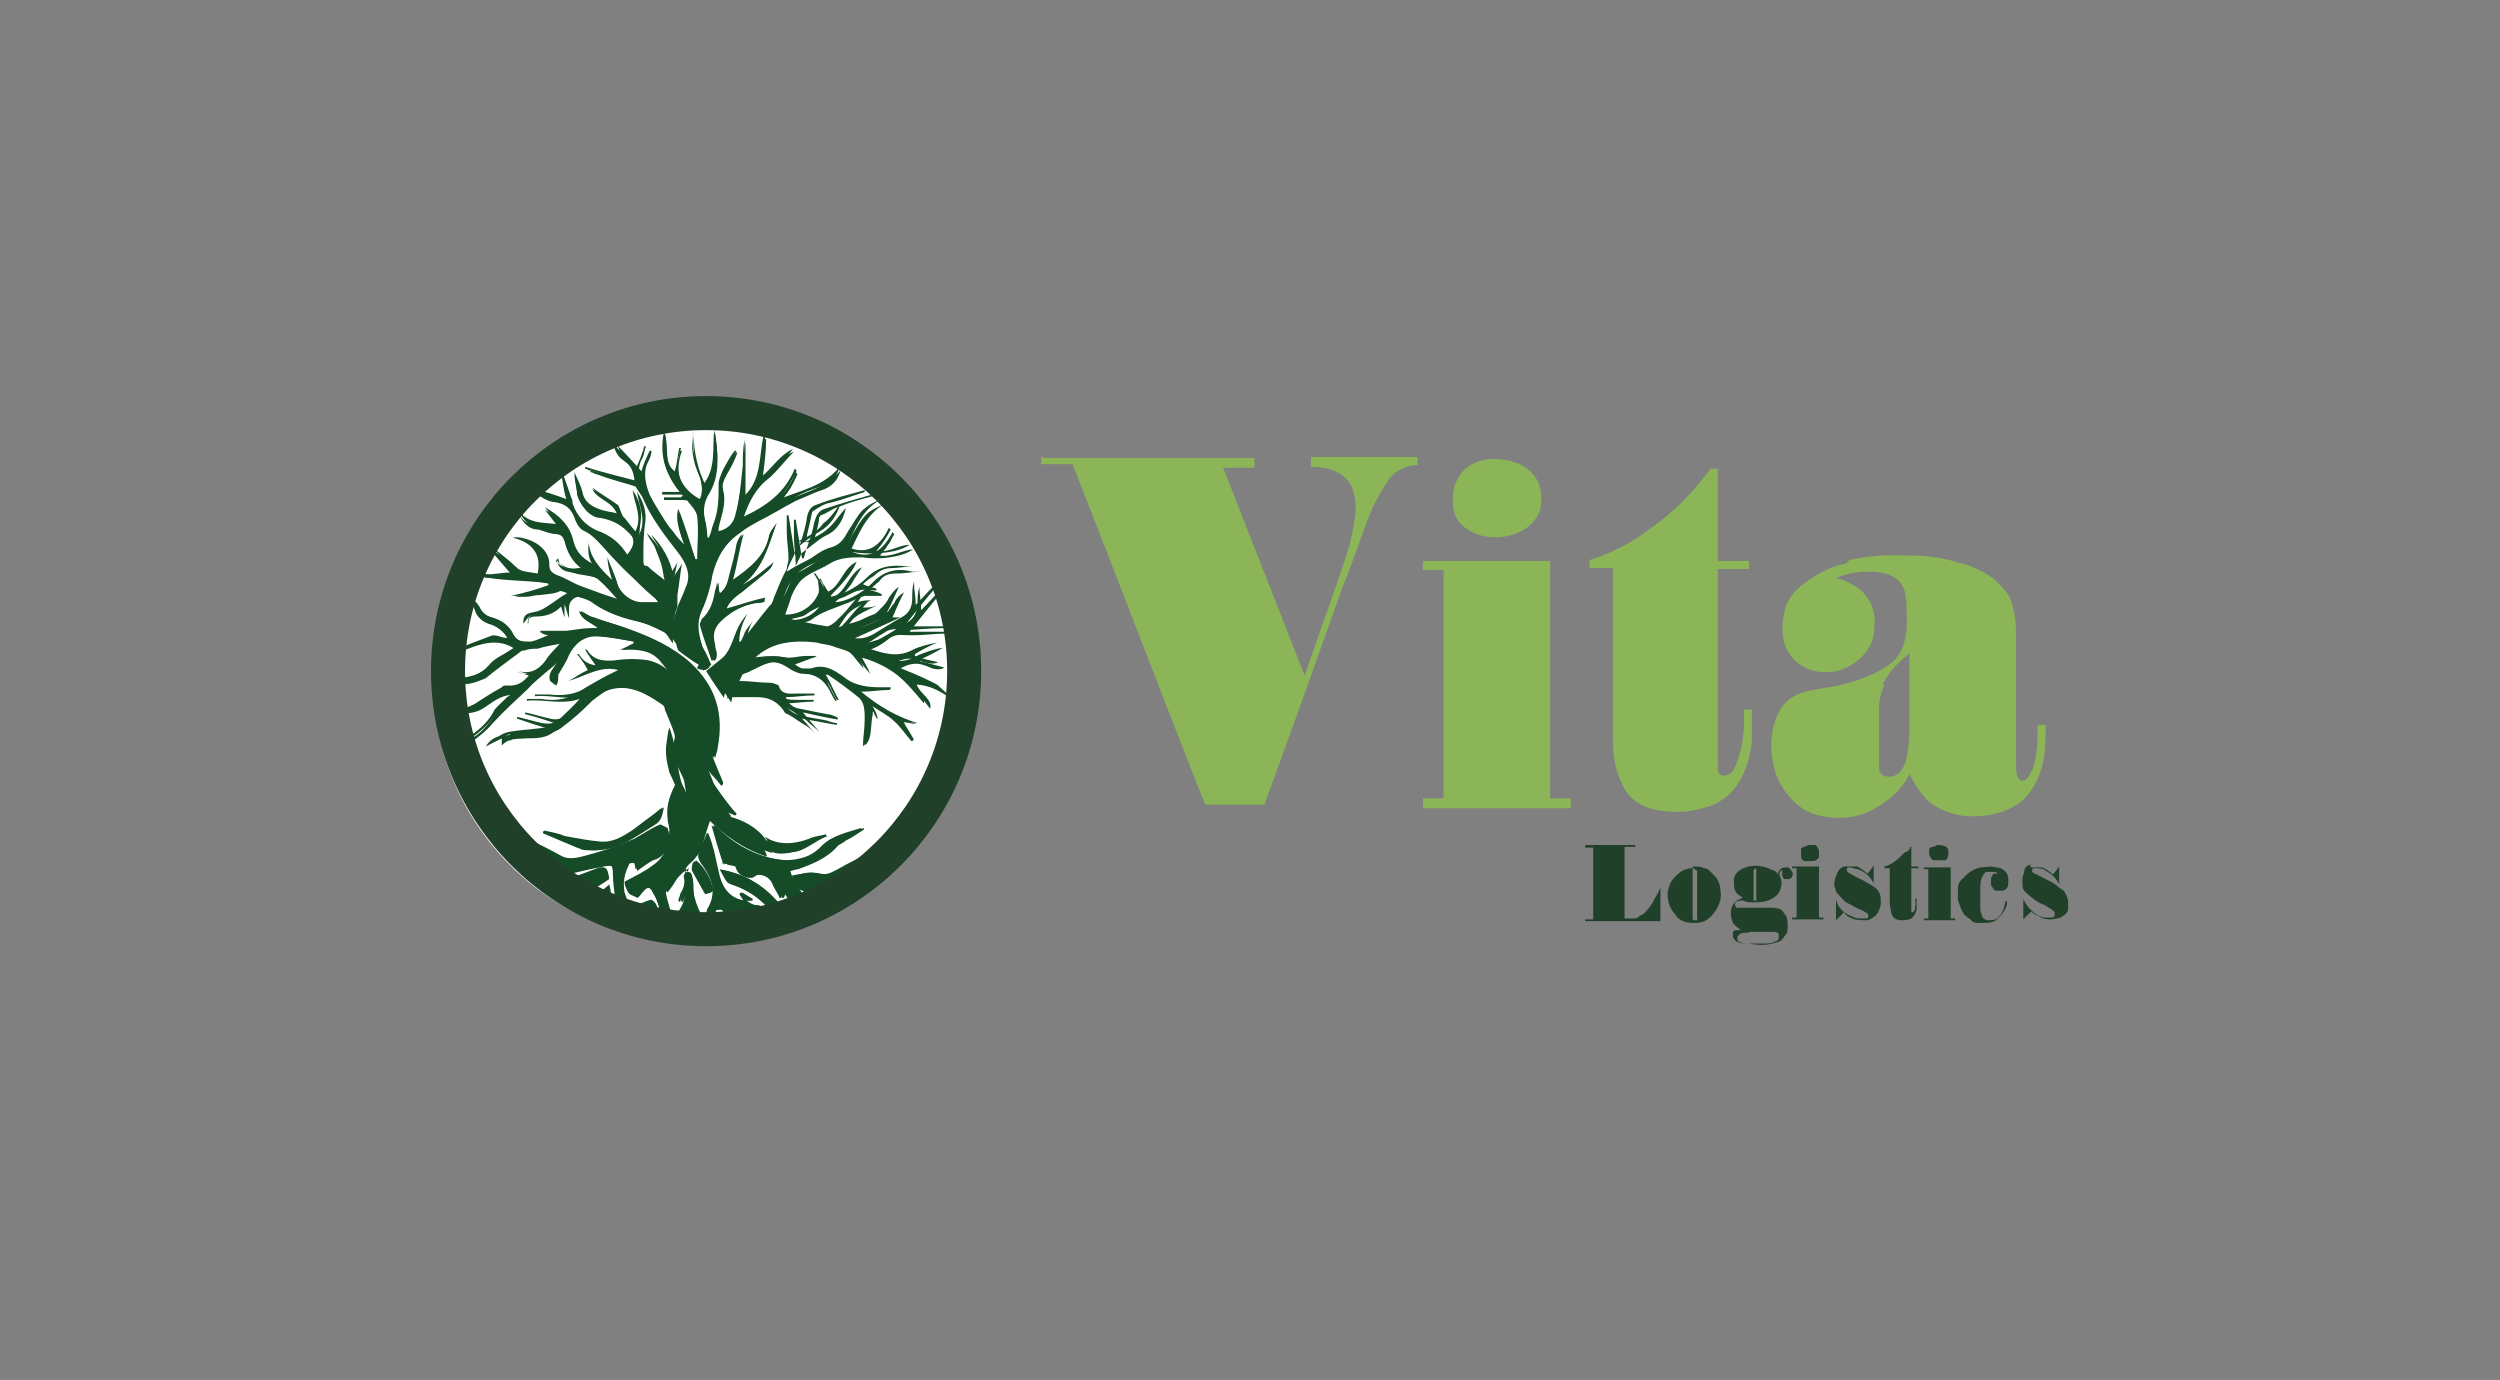 <svg xmlns="http://www.w3.org/2000/svg" xmlns:xlink="http://www.w3.org/1999/xlink" width="279px" height="154px" viewBox="0 0 279 154"><rect x="0" y="0" width="279" height="154" fill="#808080" stroke="none"/><g id="surface1"><path style=" stroke:none;fill-rule:nonzero;fill:rgb(100%,100%,100%);fill-opacity:1;" d="M 107.301 75.699 C 107.301 92 94.102 105.199 77.801 105.199 C 61.5 105.199 48.301 92 48.301 75.699 C 48.301 59.398 61.5 46.199 77.801 46.199 C 94.102 46.199 107.301 59.301 107.301 75.699 "></path><path style=" stroke:none;fill-rule:nonzero;fill:rgb(8.235%,29.412%,15.294%);fill-opacity:1;" d="M 83.301 100.5 L 83.898 100.5 C 83.898 100.5 83.898 100.398 83.898 100.301 C 83.5 100.102 83.102 99.801 82.699 99.602 L 82.5 99.801 C 82.699 100 82.699 100.199 83 100.5 C 81.5 100.199 80.699 99.199 80.301 97.699 C 80.102 96.801 79.898 95.898 79.699 95 C 79.5 94.301 79.398 93.801 79 92.898 C 78.602 93.801 78.398 94.5 78.102 95.102 C 77.898 95.602 77.898 95.898 78.301 96.301 C 79.5 97.898 80.199 99.5 79 101.5 C 79 101.699 78.801 101.801 78.801 102.102 C 78.602 102.602 78.801 103 79 103.301 C 79.199 102.699 79.602 102.199 79.898 101.699 C 79.898 101.5 80.199 101.5 80.5 101.5 C 80.801 101.5 80.699 101.699 80.801 101.898 C 80.801 102.5 80.801 103.102 81 103.801 C 81 104.199 81 104.699 81 105.102 C 81.301 105.102 81.602 105.102 81.898 105.102 C 81.898 104.398 81.898 103.801 82.102 102.898 C 82.699 103.5 83.199 103.801 83.602 104.102 C 84.199 104.801 84.5 104.801 85.398 104.301 C 84.898 103.699 84.5 103.102 83.801 102.5 C 84.699 102.5 85.398 102.699 86.199 102.699 C 85.801 101.898 85.398 101.199 84.602 101.102 C 84.102 101.102 83.801 100.898 83.398 100.801 "></path><path style=" stroke:none;fill-rule:nonzero;fill:rgb(8.235%,29.412%,15.294%);fill-opacity:1;" d="M 76.5 97.102 C 76.5 96.898 76.699 96.602 76.801 96.398 C 77 95.898 77.5 95.5 77.699 95.102 C 78.199 93.898 78.602 92.602 78.898 91.301 C 80.801 93.199 83 94.801 85.602 95.602 C 85.102 93.801 83.602 92.398 81.398 91.699 C 80.898 91.5 80.5 91.102 79.898 90.801 C 79.898 90.801 79.898 90.801 79.898 90.602 C 80.398 90.801 80.801 91 81.398 91.301 C 81.398 91.301 81.398 91.102 81.602 91.102 C 80.398 89.5 79.301 87.699 78 86.301 C 78.5 86.898 79.102 87.5 79.602 88.199 L 79.801 88 C 79.801 88 79.801 87.801 79.801 87.801 C 79 85.801 78.199 83.699 77.301 81.602 C 76.801 80.5 76.398 79.398 75.801 78.199 C 74.898 76.301 73.699 74.699 71.5 74.199 C 70.301 74 68.898 74 67.699 74.199 C 66.398 74.398 65.301 74.199 64.602 73 L 64.398 73 C 64.898 73.602 65.301 74.199 65.602 74.801 C 64.801 75.102 64.102 75.699 63.398 76 C 65.301 75.5 67 74.199 69.102 74.801 C 67.801 75.602 66.199 76.102 64.801 77.102 C 63.5 78 62.102 78.301 60.398 78 C 59.898 78 59.5 78 58.801 78 L 58.801 78.199 C 60.699 78 62.699 78.699 64.699 78 C 63.898 78.898 63.102 79.602 62.398 80.301 C 61.801 80.801 61.199 80.801 60.5 80.699 C 59.602 80.5 58.602 80.199 57.699 80 C 57.699 80 57.699 80.102 57.699 80.199 C 58.898 80.602 60 81 61.5 81.398 C 61 81.602 60.602 81.602 60.301 81.602 C 59.102 81.801 57.699 81.801 56.398 82.102 C 55.5 82.102 54.801 82.398 54.199 83.301 C 54.699 83.102 55.301 82.699 56 82.398 C 56 82.699 56 83 56 83.199 C 56.801 82.301 57.801 82.5 58.699 82.398 C 59.898 82.398 61 82.398 61.898 81.602 C 63 80.699 63.898 79.699 65 78.898 L 65.199 78.699 C 66.5 77.602 67.898 76.602 69.898 76.801 C 71.5 77 72.801 77.898 74 78.699 C 74 78.699 74.199 78.898 74.199 79.199 C 74.699 80.398 75.301 81.699 75.5 82.898 C 76 84.801 76.301 86.801 76.602 88.699 C 75.398 86.398 75.699 83.699 74.699 81.199 C 74.5 81.699 74.5 82.301 74.398 82.801 C 74.199 84 74.398 85 74.699 86.199 C 75.199 87.301 75.801 88.398 75.898 89.602 C 76.102 92.602 76.398 95.699 73.699 97.898 C 73.699 98.301 73.699 99.102 74.199 99.801 C 74.5 99.199 74.898 98.699 75.301 98.199 C 75.898 97.699 76.199 97.301 76.602 97 C 76.602 97.199 76.301 97.602 76.301 97.801 C 76.5 98.602 76.301 99.102 75.898 99.801 C 75.898 100 75.699 100.301 75.699 100.5 C 75.699 100.5 75.898 100.699 75.898 100.699 C 75.898 100.5 76.102 100.102 76.199 99.801 C 76.199 99.801 76.301 99.898 76.398 100 C 76.398 100.898 75.5 102.199 74.801 102.602 C 74.602 101.5 74.199 100.5 74 99.5 C 74 99 73.801 98.699 74 98.301 C 74 98 74.199 97.5 74.5 97.398 C 75.699 96.5 76.5 95.398 76.602 93.898 C 76.602 93.398 76.801 93 76.801 92.301 C 77 90.398 76.801 88.699 75.602 87.102 C 74.898 88.398 74.301 89.699 74.5 91.301 C 74.5 91.801 74.699 92.199 74.699 92.602 C 74.699 94.199 74.199 95.699 72.801 96.602 C 71.898 97.301 70.801 97.801 69.699 98.398 C 69.699 98.801 69.898 99.199 70.102 99.602 C 70.301 99.801 70.699 99.801 71 100.102 C 71.199 99.898 71.301 99.699 71.602 99.5 C 72.301 98.699 72.5 98.801 72.898 99.699 C 73.699 100.898 73.801 102.398 73.801 103.699 C 73.801 105 74 104.602 74.898 104.602 C 74.898 104 74.699 103.5 74.699 103 C 74.699 103.199 74.898 103.301 75 103.699 C 75.602 103 76.199 102.5 76.602 101.801 C 77.301 102.699 77.898 103.398 78.5 104.301 C 78.699 104.898 79.199 104.898 79.801 104.602 C 79.602 104.301 79.301 103.801 79.102 103.398 C 78.199 102.199 77.5 100.699 77.301 99 C 77.301 98.398 77.301 97.801 77.102 97.398 C 76.898 97.398 76.602 97.398 76.301 97.199 "></path><path style=" stroke:none;fill-rule:nonzero;fill:rgb(8.235%,29.412%,15.294%);fill-opacity:1;" d="M 89.898 60.5 C 90.102 59.398 90.398 58.398 90.602 57.301 C 90.602 57.301 90.602 57.102 90.801 57 C 91.398 56.602 92 56.199 92.699 56.102 C 93.898 55.801 95.301 55.301 96.5 54.898 C 96.5 54.898 96.5 54.699 96.5 54.699 C 94.699 55.199 93 55.602 91.199 56.301 C 90.398 56.5 90.102 57.199 90 58.102 C 89.801 59.301 89.301 60.699 88.898 61.898 L 88.699 61.898 C 88.699 61.898 88 57.5 88 57.5 L 87.801 57.5 L 87.801 59.398 C 87.801 60.301 88 61.398 88 62.398 C 88 62.699 87.801 63.102 87.801 63.5 C 87.301 64.398 86.898 65.398 86.5 66.398 C 86.301 66.699 86.301 67.301 85.898 67.602 C 84.801 68.898 83.801 70.301 82.699 71.602 C 82.699 71.602 82.699 71.602 82.5 71.602 C 82.5 70.398 82.898 69.5 83.398 68.5 C 82.898 69.102 82.5 69.699 82.199 70.398 C 81.699 71.602 81.398 72.898 80.398 73.602 C 79.801 74.102 79.301 74.5 78.801 74.898 C 79.5 76 80.102 76.898 80.801 77.898 C 80.801 77.5 81 77.199 81.199 76.801 C 81.801 75.699 82.301 74.5 83.102 73.398 C 85 71.301 87.699 70.699 90.398 71.199 C 91 71.199 91.602 71.398 92.199 71.5 C 93 71.699 93.801 71.801 94.398 72.398 C 95.199 73 95.699 73.898 96.398 74.602 C 96.199 74 95.699 73.398 95.5 72.801 C 98.898 73.699 101.102 76 103.102 78.5 C 103.301 77.301 101.898 76.898 101.602 75.801 C 103.199 76 104.301 76.699 105.5 77.398 C 105.301 77.102 104.801 76.5 104.398 76.301 C 103.199 75.699 102.102 75.199 100.801 74.699 C 100.398 74.5 100 74.398 99.602 74.102 C 100.898 73.398 101.699 73.301 103.102 73.898 C 103.801 74.102 104.301 74.102 104.699 73.898 C 103.898 73.699 103.102 73.602 102.102 73.199 L 102.102 73 C 102.898 72.5 103.699 72.102 104.602 71.699 C 103.699 71.898 102.699 72.102 101.898 72.5 C 99.898 73.602 98.102 72.699 96.102 72.102 C 96.301 71.898 96.602 71.898 96.801 71.801 C 97.5 71.398 98 71 98.699 70.602 C 99.5 70 100.301 70.301 101.199 70.301 C 102.102 70.301 103.801 70.102 105.199 70.102 L 105.699 70.102 L 105.699 69.898 L 100.898 69.898 C 102.102 68.398 103.102 67.102 104.301 65.699 C 104.301 65.699 104.102 65.699 104.102 65.5 C 103.398 66.199 102.898 66.801 102.199 67.5 C 102.199 66.602 102 65.898 102 64.898 C 101.801 65.602 101.801 66.102 101.801 66.801 C 101.801 67.5 101.602 68.398 100.602 68.898 C 99.5 69.5 98.602 70.102 97.602 70.699 C 96.398 71.398 95.5 71.398 94.199 70.898 C 96.102 70 98 69.301 99.898 68.301 L 99 68.301 C 99.5 67.398 99.898 66.398 100.301 65.5 C 99.801 65.801 99.5 66.301 99.199 66.699 C 99 67.199 98.602 67.602 98.301 67.898 C 98.102 68.102 97.801 68.5 97.398 68.602 C 96.801 68.801 96.199 69.199 95.5 69.398 C 94.898 69.602 94.301 69.699 93.602 70 C 94.699 68.199 94.801 68.102 97.199 67 C 96.699 67 96.301 67 95.699 67.199 C 95.898 67 96 66.699 96.199 66.5 C 96 66.5 95.602 66.699 95.398 67 C 94.801 67.699 94.199 68.5 93.5 69.102 C 93.301 69.398 92.602 69.898 92.301 69.898 C 91 69.699 89.602 69.398 88.301 69.102 C 88.801 68.898 89.5 68.898 89.898 68.602 C 91.102 67.699 92.5 67.398 93.699 66.801 C 94.5 66.602 95.199 66 95.898 65.898 C 96.5 65.699 97.102 65.898 97.801 65.898 L 97.801 65.699 C 97.301 65.5 96.898 65.5 96.301 65.199 C 96.602 64.898 97.102 64.5 97.5 64.301 C 98.102 63.699 98.699 63.398 99.5 63.398 C 100.301 63.398 101.102 63.199 102.102 63.199 C 101.898 63.199 101.398 63.199 101.199 63.199 C 99.398 63 98 63.199 96.699 64.5 C 95.5 65.699 93.699 66.5 92.602 66.602 C 93.102 66 93.801 65.398 94.398 64.602 C 94.898 64 95.301 63.398 95.602 62.699 C 94 63.398 93.801 65.602 92.199 66.102 C 91.898 65.301 91.398 64.602 91 64 C 91 64 90.801 64 90.801 64 C 91 64.199 91.102 64.5 91.301 64.801 C 91.301 65.301 91.5 65.898 91.301 66.301 C 90.602 67.898 88.801 68.898 86.898 68.5 C 87.102 67.602 87.398 66.898 87.699 66 C 87.898 65.398 88.301 64.898 88.602 64.398 C 89.5 63.301 90.801 62.898 92 62.301 C 93.199 61.5 94.5 61.5 95.801 61.699 C 97.699 61.898 100.199 61.699 101.5 60.801 C 100.301 60.801 99.301 61.699 97.801 61.5 C 98.199 61 98.5 60.602 98.699 60.301 C 98.898 60 99.199 59.5 99.398 59.102 C 99.398 59.102 99.301 59 99.199 58.898 C 98.301 60.801 96.898 62.102 94.5 61 C 95.398 59.102 96.102 57 98.199 55.801 C 97.5 56 96.898 56.398 96.301 56.898 C 95.602 57.602 95.199 58.5 94.699 59.199 C 94.199 60.102 93.801 60.801 92.699 61.102 C 91.898 61.301 91.102 61.898 90.5 62.301 C 89.602 62.801 88.699 63.199 87.801 63.801 C 88 63.102 88.301 62.602 88.602 62 C 88.602 61.801 88.801 61.301 88.898 61.199 C 89.699 60.5 90.5 59.898 91.5 59.301 C 92.699 58.602 93.398 57.5 93.801 56.199 C 93.199 57 92.699 57.801 91.898 58.398 C 91 59.602 90 59.898 89.102 60.398 "></path><path style=" stroke:none;fill-rule:nonzero;fill:rgb(8.235%,29.412%,15.294%);fill-opacity:1;" d="M 62.102 62.5 C 62.301 63.301 62.801 63.699 63.398 63.801 C 64.199 64 65 64 65.898 64.301 C 66.102 64.301 66.602 64.5 66.801 64.699 C 67.602 65.398 68.301 66.199 68.898 66.898 C 67.301 66.398 65.801 66 64.301 65.301 C 63.398 65.102 62.5 64.5 61.699 64.102 C 61.199 63.898 60.801 63.5 60.801 62.898 C 60.801 61.102 58.801 59.699 57.199 60 C 59.699 60.602 60.398 62.102 60 64 C 58.898 63.801 57.898 63.801 57 63.102 C 56.199 62.301 55.398 61.602 54.398 61 C 55.199 61.898 56 62.898 56.898 63.898 C 55.102 63.898 53.301 64.801 52.102 62.801 C 52.301 63.898 53 64.398 54.102 64.398 C 56 64.602 58.102 64.602 60 64.898 C 60.301 64.898 60.801 65.102 61.199 65.102 L 61.199 65.301 C 59.898 65.801 58.398 66.199 57 66.5 L 58.199 66.5 C 58.801 66.5 59.301 66.301 59.801 66.301 C 60.5 66.301 61.102 66.102 61.699 66 C 62.398 65.801 62.801 66 63.301 66.199 C 62.699 66.5 62.102 67 61.5 67.398 C 60.898 67.801 60.301 68.199 59.602 68.301 C 58.699 68.5 58.398 68.602 58.398 69.602 C 58.602 69.398 59 68.699 59.301 68.699 C 60.5 68.699 61.398 68.398 62.199 67.5 C 62.199 67.5 62.398 67.5 62.5 67.301 C 62.699 67.898 62.801 68.398 63 68.898 C 63 68.5 63 68.102 63 67.699 C 63 67 63.602 66.5 64.102 66.5 C 64.898 66.699 65.699 66.898 66.301 67.398 C 67.602 68.301 69.199 68.898 70.898 69.301 C 72 69.5 73 70 74 70.5 C 74.5 70.699 74.699 71.398 75.102 71.801 C 75.102 71.602 75.102 71.199 75.102 71 C 74.898 69.898 74.5 68.801 75.102 67.602 C 75.102 67.602 75.102 67.398 75.102 67.102 C 75.102 66.801 75.102 66.398 75.102 66.199 C 75.102 65.102 75.301 64.102 75.602 62.699 C 75.398 63.199 75.102 63.602 74.699 64.199 C 74.5 62.301 73.5 60.801 72.199 59.5 C 72.398 60.102 72.898 60.602 73.102 61.102 C 73.301 61.699 73.602 62.301 73.801 63 C 74 63.602 74 64.199 74.199 64.898 C 73.301 64.199 72.602 63.699 71.801 63 C 71.602 62.801 71.301 62.398 71.301 62.102 C 71.301 60.898 71.301 59.5 71.5 58.199 C 71.699 56.898 71.301 55.699 70.602 54.699 C 70.801 56.301 71.801 57.801 70.801 59.5 C 70.199 58.898 69.699 58.301 69.199 57.602 C 69.199 57.301 69.199 56.699 69 56.398 C 68.102 55.699 67.102 55.199 66.102 54.398 C 66.801 55.602 68.398 55.898 68.898 57.301 C 68.199 57.102 67.699 57.102 67.102 56.898 C 66.199 56.602 65.199 56.102 65 54.898 C 64.801 54.102 64.398 53.398 64.102 52.699 C 64.102 53.5 64.301 54.199 64.398 54.898 C 64.602 56.102 65.699 57.398 67 57.5 C 68.199 57.5 69.102 58.102 70 59 C 70.898 60.102 70.898 60.801 70 61.898 C 69.199 60.602 68.102 59.699 66.602 59.199 C 65.301 58.602 64.398 57.602 63.898 56.199 C 63.898 56 63.898 55.699 63.699 55.5 C 63.301 54.301 62.801 53 62.5 51.801 C 62.699 53 62.801 54.398 63.199 55.699 C 61.898 55.199 60.602 54.801 59.398 54.5 C 60.102 55 60.699 55.602 61.5 55.699 C 62.699 55.898 63.602 56.5 64.102 57.699 C 64.301 58.301 64.602 58.801 65.199 59 C 65.801 59.199 66.301 59.801 66.699 60.199 C 67.801 61.301 68.699 62.301 69.699 63.398 C 70.602 64.301 71.699 65.301 72.801 66.301 C 73 66.5 73.199 66.801 73.5 67.199 C 72.699 67.199 72.199 67.199 71.602 67.199 C 70.5 67.199 69.301 66.301 68.898 65.199 C 68.699 64.301 68.102 63.199 67.801 62.199 C 67.801 63 68 63.699 68.301 64.699 C 67 63.5 65.699 62.102 65.699 60.301 C 65.699 61.398 65.699 62.301 66.5 63.102 C 65.301 62.5 64.398 61.898 64 60.398 C 63.602 58.602 62.398 57.5 60.801 56.602 C 61.301 57.199 61.699 57.801 62.301 58.5 C 60.699 58.301 58.898 58.5 57.801 56.898 C 58.301 57.801 58.898 58.801 60.102 58.801 C 60.801 58.801 61.398 59 62.102 59.301 C 62.602 59.301 62.898 59.5 63 60.102 C 63.301 61.301 63.801 62.602 65.102 63.301 C 63.699 63.602 62.801 63.5 62 62.602 "></path><path style=" stroke:none;fill-rule:nonzero;fill:rgb(8.235%,29.412%,15.294%);fill-opacity:1;" d="M 79.301 74.199 C 79.102 73.398 78.699 72.699 78.398 72.199 C 77.801 70.699 77.5 69.398 78.199 67.801 C 78.801 66.602 79.102 65.199 79.398 63.801 C 79.898 61.801 80.898 60.102 82.602 59 C 83.199 58.602 83.898 58.199 84.5 57.801 C 85.801 57 87.199 56.199 88.699 55.5 C 89.602 55 90.602 54.602 91.602 54.301 C 92.5 54 93.398 53.398 93.699 52.102 C 91.898 54.301 89.398 54.699 87 55.699 C 87.5 55 87.801 54.5 88.102 54.102 C 88.301 53.602 88.699 53.199 88.898 52.5 L 88.699 52.301 C 87.602 55 85.5 56.5 82.898 57.699 C 82.898 57.5 82.898 57.5 82.898 57.398 C 83.602 55.801 84.199 54.199 85.801 53 C 86.898 52.199 87.699 51.102 88.5 50.102 C 87 50.801 86.301 52.102 85 53.199 C 85 51.602 85.199 50.102 85.398 48.699 C 85.398 48.699 85.199 48.699 85.199 48.699 C 84.699 50.898 85 53.5 83.102 55.301 L 83.102 49.102 C 82.898 50 82.898 51 82.898 51.898 C 82.699 53.699 82.602 55.5 82.102 57.301 C 81.898 58.398 81.199 59.102 80.102 59.301 C 80.102 59.102 80.102 58.801 80.102 58.602 C 80.301 57.301 81 55.898 80.602 54.398 C 80.398 53.699 80.602 53.102 81.102 52.5 C 81.398 51.801 81.898 51 82.199 50.301 L 82 50.301 C 81.5 50.898 81.102 51.699 80.699 52.398 C 80.5 52.898 80.199 53.5 80.199 54 C 80.199 55.602 80.199 57 79.602 58.5 C 79.398 59 79.398 59.398 79.102 60 L 78.898 60 C 78.898 59.199 78.699 58.5 78.602 57.801 C 78.398 56.699 78.602 55.801 79.102 54.699 C 80.301 52.602 80.199 50.301 79.699 48 C 79.5 50 79.898 52.199 78.602 53.898 C 77.699 52 77.102 50.102 77.301 48 C 77.301 48 77.301 48.199 77.301 48.199 C 77.102 50 77.301 51.602 78.102 53.199 C 78.301 54 78.5 54.801 78.102 55.699 C 75.898 54.5 75.102 52.5 76 50 C 76 50 75.801 50 75.801 50 C 75.602 50.801 75.602 51.602 75.301 52.602 C 73.801 51.398 74.602 49.699 74.102 48.102 C 73.602 50.699 74.102 52.898 76 54.699 L 75.801 54.898 L 73.898 54.898 L 73.898 55.199 C 74.602 55.199 75.199 55.199 75.801 55.199 C 76.398 55.199 76.5 55.199 76.602 55.398 C 77.102 56.102 77.699 56.898 77.801 57.602 C 78 59.199 77.801 60.801 77.801 62.398 L 77.602 62.398 C 77 60.5 76.398 58.5 75.699 56.801 C 75.301 58 75.898 59.5 76.398 60.801 C 75.898 60.301 75.5 59.898 75.102 59.301 C 73.801 57.801 72.801 56.398 71.898 54.699 C 71.301 53.602 71 52.301 71.699 51.102 C 71.898 50.801 71.898 50.199 72.102 49.801 C 72.102 49.801 72 49.801 71.898 49.801 C 71.699 50.602 71.398 51.301 71 52.199 C 70.102 51.301 69.102 50.301 68.301 49.301 C 68.602 50.102 68.801 50.898 69.602 51.398 C 70.398 51.898 70.699 52.602 70.801 53.602 C 68.898 53.102 67.199 52.699 65.301 52.102 C 65.301 52.102 65.301 52.301 65.301 52.301 C 65.5 52.301 65.602 52.5 65.898 52.5 C 67.5 53 69.102 53.398 70.699 54 C 70.699 54 70.898 54.199 70.898 54.199 C 71.102 54.699 71.5 55.102 71.699 55.5 C 72.602 57.699 74.199 59.801 75.699 61.699 C 76.602 62.898 77.199 64.199 76.5 65.602 C 76.301 66.199 76 66.801 75.699 67.5 C 75.5 68.199 75.199 68.801 75.199 69.398 C 75.199 70 75.398 71.199 75.5 72 C 75.5 72.199 75.699 72.5 75.699 72.602 C 76.5 73.199 77.301 73.801 78 74.199 C 78 74.199 77.801 74.398 77.801 74.602 C 78.602 74.898 78.898 74.801 79.199 74.398 "></path><path style=" stroke:none;fill-rule:nonzero;fill:rgb(8.235%,29.412%,15.294%);fill-opacity:1;" d="M 61.898 76.398 C 61.898 76.199 62.102 75.699 62.102 75.301 C 62.5 74.5 62.898 73.801 63.301 73.102 C 64 71.898 64.898 70.898 66.398 71 C 67.898 71 69.199 71.301 70.699 71.602 L 70.699 71.801 C 70.199 72 69.801 72.301 69.199 72.5 C 69.199 72.5 69.398 72.5 69.398 72.5 C 69.398 72.5 69.602 72.5 69.602 72.5 C 71.199 72.5 72.5 72.5 73.602 73.699 C 75.5 75.898 77 78.5 78 81.102 C 78.5 82.301 78.898 83.398 79.602 84.602 C 79.801 84.199 79.801 83.801 79.898 83.398 C 80.602 79.699 79.699 76.602 76.898 74 C 74.898 72.102 72.398 71.199 70 70.199 C 68.801 69.699 67.398 69.301 66.102 68.898 C 65.602 68.699 65.199 68.5 64.602 68.199 C 65 69.301 65.898 69.398 66.699 70.102 L 65.898 70.102 C 65 70.102 64.102 70.301 63.199 70.398 C 62.699 70.398 62.301 70.398 61.898 70.398 C 61.398 70.398 60.801 70.398 60.301 70.398 L 60.301 70.602 C 60.602 70.602 61 70.602 61.398 70.801 C 60.602 71.102 59.898 71.5 59.199 71.602 C 58.301 71.602 57.602 71.602 57.102 70.699 C 56.602 69.801 55.898 69.199 54.898 68.898 C 54.102 68.699 53.699 68.199 53.301 67.602 C 52.801 66.699 51.699 66.102 50.5 66.102 C 50.699 66.102 50.801 66.102 51 66.301 C 51.898 66.5 52.602 67.102 53 68.102 C 53.199 68.898 53.898 69.301 54.602 69.602 C 55.5 69.801 56.199 70.398 56.602 71.199 C 55.898 71.199 55.301 70.699 54.699 71 C 53.102 71.602 51.5 72.199 49.898 72.898 C 49.898 72.898 49.898 73.102 49.898 73.102 C 52.398 72.301 54.699 70.602 57.301 72.301 C 57.301 72.301 57.102 72.5 57 72.5 C 56.199 73.102 55.199 73.398 54.5 74.301 C 53.699 75.199 52.699 75.5 51.699 75.602 C 50.801 75.602 49.898 76.102 49.102 76.398 C 49.102 76.398 49.102 76.5 49.102 76.602 C 49.699 76.602 50.199 76.398 50.699 76.398 C 51.301 76.199 51.801 76.199 52.301 76.102 C 52.801 75.898 53.5 75.898 54.102 75.5 C 55.398 74.602 56.699 73.602 57.898 72.602 C 57.898 72.602 58.102 72.602 58.398 72.398 C 58.898 72.398 59.301 72.398 59.898 72.199 C 60.801 72 61.699 71.801 62.5 71.602 C 62.5 71.602 62.5 71.602 62.5 71.801 C 61.898 72.5 61.301 73 60.898 73.699 C 60 74.898 59 75.301 57.5 74.801 C 58.102 75 58.602 75.102 59.102 75.301 C 58.398 76.102 57.801 76.602 56.602 76.5 C 56.398 76.5 56.102 76.5 56 76.699 C 54.898 77.301 54 77.898 52.898 78.602 C 52.5 78.801 52 79 51.699 79.102 C 51.398 79.102 50.801 79.102 50.398 79.301 C 51.602 79.5 52.898 79.5 54 78.602 C 54.898 77.898 55.801 77.102 57.199 77.398 C 57 77.602 56.602 77.699 56.398 78 C 56.102 78.301 55.5 78.801 55.199 79.199 C 54.602 80.398 53.699 81.301 52.5 82.102 C 52 82.301 51.602 82.699 51.301 83 C 51.301 83 51.301 83.199 51.5 83.199 C 52.602 82.301 53.801 81.602 54.699 80.5 C 55.898 79 57.301 77.898 58.602 76.699 C 59.398 76 60.199 75.398 60.898 74.602 C 61.602 73.801 61.801 73.699 62.5 73.301 C 62.301 74.199 61 74.898 61.398 76 "></path><path style=" stroke:none;fill-rule:nonzero;fill:rgb(8.235%,29.412%,15.294%);fill-opacity:1;" d="M 74.102 92.199 C 73 92.801 72.199 93.398 71.102 93.801 C 69.301 94.5 67.5 95.102 65.602 95.699 C 64.699 95.898 63.699 96.301 62.898 95.699 C 61.699 95 60.398 94.5 59.199 93.801 C 59.199 93.801 59 93.801 58.801 93.801 C 59.699 94.5 60.699 95.301 61.699 95.898 C 61.699 95.898 61.699 95.898 61.699 96.102 C 59.801 95.898 58.301 95.301 56.898 94.199 C 56 93.5 55.102 93 54.199 92.301 C 55.5 95 57.898 96.398 60.5 97.301 C 59.898 97.301 59.398 97.5 58.898 97.602 C 59.301 98.301 59.801 98.5 60.699 98.301 C 62.898 97.699 65.199 97.102 67.398 96.699 C 68.5 96.5 68.602 96.699 68.602 97.801 C 68.602 98.699 68.801 99.398 68.801 100.398 C 68.801 101.102 69 101.699 69.301 102.398 C 69.301 102.898 69.5 103.301 69.5 104 C 69.801 104 70.199 104 70.602 104 C 70.398 102.5 70.301 101.102 69.699 99.602 C 69.5 98.398 69.699 97.5 70.199 96.5 C 70.199 96.301 70.5 96.301 70.898 96.301 C 70.898 96.602 71.102 97 71.102 97.199 C 71.699 96.801 72.301 96.301 72.898 96 C 73.699 95.801 74.102 95.301 74.5 94.699 C 75 93.801 74.699 93.102 74.5 92.398 "></path><path style=" stroke:none;fill-rule:nonzero;fill:rgb(8.235%,29.412%,15.294%);fill-opacity:1;" d="M 80.699 96.398 L 81.5 96.398 C 81.699 96.398 82.301 96.602 82.398 96.801 C 82.602 97.699 83.5 97.699 83.898 98 C 84.301 97.801 84.5 97.602 84.699 97.602 C 85.602 97.602 86.301 98.102 86.602 98.898 C 86.801 99.398 87.102 99.801 87.301 100.199 C 87.301 100.199 87.301 100.199 87.5 100.199 C 87.5 100 87.699 99.801 87.699 99.5 C 88.398 100.602 88.898 101.398 89.602 102.398 C 90 102.199 90.398 102 90.801 101.699 C 90.102 100.102 88.699 99 88.199 97.199 C 88.398 97.199 88.801 97 89.102 97 C 90.699 96.398 92.301 95.801 93.5 94.398 C 93.699 94.199 94.102 94.102 94.398 93.801 C 95.102 93.5 95.699 93 96.398 92.602 C 96.398 92.602 96.398 92.602 96.398 92.398 C 94.801 93 93.301 93.301 92 94.398 C 90.801 95.602 89.301 96.199 87.699 96 C 84.602 95.801 82.199 94.398 80 92.301 C 80 92.301 79.801 92.102 79.602 92.102 C 79.801 93.699 80.398 95.102 80.801 96.602 "></path><path style=" stroke:none;fill-rule:nonzero;fill:rgb(8.235%,29.412%,15.294%);fill-opacity:1;" d="M 97.398 79.301 C 97.602 79.5 97.699 79.898 98 80.199 C 97.801 79.699 97.602 79.301 97.301 78.602 C 98.199 79.301 99.199 79.699 99.898 80.398 C 100.699 81.102 101.199 81.898 101.801 82.602 C 101.801 82.602 101.801 82.602 102 82.602 C 101.699 81.898 101.199 81.301 100.801 80.5 C 101.398 80.5 101.898 80.699 102.398 80.699 C 100.102 80 98 78.801 96 77.102 C 97.199 77.102 98.398 76.898 99.398 76.898 L 99.398 76.699 L 98.102 76.699 C 96.898 76.699 95.5 76.5 94.5 75.801 C 93.301 74.898 92.102 74 90.5 74.602 C 90.301 74.602 89.898 74.602 89.602 74.602 C 89.398 74.602 89 74.398 88.699 74.102 C 89.602 73.898 90.301 73.5 91.199 73.199 C 90.699 73.199 90.301 73.199 90 73.199 C 89.301 73.199 88.699 73.398 88 73.398 C 86.699 73.199 85.301 73.199 84 73.398 C 83.199 73.602 82.5 74.602 82.699 75.301 C 83 75.102 83.5 75.102 83.801 74.801 C 84.5 74.602 85.102 74.102 85.898 73.898 C 86.801 73.699 87.699 74.199 88.602 74.699 C 89 74.898 89.5 75.102 89.898 75.102 C 91.199 75.102 92.398 75.801 92.801 77 C 93 77.301 93.102 77.699 93.398 78.102 C 93.398 78.102 93.398 78.102 93.602 78.102 C 93.102 77.199 92.699 76.199 92.102 75.199 C 92.102 75.199 92.301 75.199 92.602 75.199 C 93.801 76.102 95.102 76.801 96.102 77.801 C 96.801 78.398 96.898 79.301 96.699 80.199 C 96.699 81.102 96.5 82.102 96.5 83.199 C 97.398 82.5 97.102 81 97.398 79.699 "></path><path style=" stroke:none;fill-rule:nonzero;fill:rgb(8.235%,29.412%,15.294%);fill-opacity:1;" d="M 85.301 67 C 85.301 67 85.301 66.801 85.301 66.801 C 83.801 67.102 82.5 67.699 81 68 C 81.301 67.102 82.199 66.5 82.898 66 C 83.801 65.199 84.801 64.398 85.699 63.699 C 85.898 63.5 86.102 63.102 86.301 62.801 C 85.102 63.699 84.102 64.699 82.699 65.398 C 85 63.602 85.699 60.898 86.602 58.398 C 86.398 58.898 85.898 59.301 85.801 59.898 C 85.301 62.199 83.602 63.5 81.699 64.801 C 82.102 63 82.398 61.398 82.801 59.602 C 82.602 59.801 82.301 60.301 82.199 60.699 C 82 61.898 81.699 63 81.398 64.102 C 81.199 64.898 81.102 65.699 80.199 66.301 C 80.199 65.801 80.199 65.5 80 65 C 80 65.5 79.801 65.801 79.801 65.898 C 79.602 67.102 79.301 68.199 78.301 69.102 C 78.301 69.102 78.102 69.602 78.102 69.699 C 78.398 71 79 72.398 79.398 73.699 L 79.602 73.699 C 79.602 73.5 79.801 73.199 79.801 73 C 79.801 72.699 79.602 72.199 79.602 71.898 C 79.398 70.801 79.602 70 80.398 69.199 C 81.5 68.301 82.801 67.602 84.199 67.301 C 84.801 67.301 85.102 67.301 85.398 67.102 "></path><path style=" stroke:none;fill-rule:nonzero;fill:rgb(8.235%,29.412%,15.294%);fill-opacity:1;" d="M 94.199 97.801 C 95 97.301 95.5 96.898 96.102 96.602 C 98.5 95.801 100 94 101.602 92.5 C 103.199 91 102.199 91.801 102.5 91.602 C 102 91.801 101.699 92.102 101.301 92.301 C 99.801 93.199 98.5 94.199 97 95.102 C 95.801 95.801 94.699 96.301 93.5 97 C 92.898 97.301 92.301 97.699 91.602 97.5 C 90.5 97.301 89.602 97.5 88.398 97.699 C 88.602 98.301 88.898 99 89.301 99.199 C 90 99.398 90.199 100 90.398 100.398 C 90.602 100.801 90.699 101.199 91 101.602 C 91.398 101.398 91.801 101.301 92.102 101 C 91.898 100.301 91.5 99.699 91.199 98.898 C 92.102 98.898 93 98.898 93.699 99.102 C 94.801 99.301 95.301 98.898 96.199 98.199 C 95.5 98 95 97.801 94.199 97.699 "></path><path style=" stroke:none;fill-rule:nonzero;fill:rgb(8.235%,29.412%,15.294%);fill-opacity:1;" d="M 81.301 77.801 C 82.398 77.801 83.398 77.801 84.398 77.801 C 85.602 77.801 86.5 78.102 87.301 79.102 C 87.5 79.301 87.5 79.602 87.898 79.699 C 88.5 80 89.102 80.5 89.801 80.898 C 90.398 81.199 90.898 81.801 91.398 82.398 C 90.699 81.602 90.102 80.801 89.5 80.199 C 90.699 80.398 92.102 80.699 93.398 80.898 C 93.398 80.898 93.398 80.801 93.398 80.699 C 93.102 80.699 92.5 80.5 92.199 80.398 C 91.301 80.199 90.199 80.102 89.199 79.801 C 88.398 79.602 87.898 79.102 87.602 78.5 C 88.699 78.5 89.699 78.301 90.801 78.301 L 90.801 78.102 L 88.898 78.102 C 88.102 78.102 87.301 78.102 86.801 77.199 C 86.801 77 86.199 76.801 85.898 76.801 C 84.801 76.801 83.699 76.602 82.5 76.602 C 82.301 76.602 82 76.602 81.898 76.801 C 81.398 76.801 81.301 77.5 81.102 78 "></path><path style=" stroke:none;fill-rule:nonzero;fill:rgb(8.235%,29.412%,15.294%);fill-opacity:1;" d="M 60.699 99.102 C 61.602 100.301 61.898 100.398 63.301 99.898 C 63.5 99.898 63.602 99.898 63.898 99.699 C 63.898 99.898 64.102 100.301 64.102 100.5 C 65.301 99.602 66.801 98.898 68 97.898 C 67.801 97.602 68 96.602 66.898 96.801 C 64.699 97.602 62.801 98.398 60.699 99 "></path><path style=" stroke:none;fill-rule:nonzero;fill:rgb(8.235%,29.412%,15.294%);fill-opacity:1;" d="M 60.801 92.699 C 60.801 92.699 60.801 92.801 60.801 92.898 C 62 93.5 63.398 94.102 64.602 94.5 C 65.102 94.699 65.699 94.898 66.199 94.898 C 67.398 94.898 68.801 94.5 69.898 94 C 71 93.398 71.898 92.801 73 92.102 C 73.898 91.602 73.898 90.898 74.102 90.102 C 72.898 91 71.699 91.699 70.699 92.699 C 69.602 93.5 68.5 94.199 67 94 C 65.801 93.801 64.398 93.699 63.199 93.398 C 62.398 93.398 61.602 93 61 92.801 "></path><path style=" stroke:none;fill-rule:nonzero;fill:rgb(8.235%,29.412%,15.294%);fill-opacity:1;" d="M 88.5 102.898 C 86.602 100 84.301 97.699 80.5 97.102 C 80.801 97.801 81.102 98.398 81.602 98.699 C 83.801 99.398 85.398 100.699 86.801 102.602 C 87.199 103.199 87.801 103.301 88.602 103 "></path><path style=" stroke:none;fill-rule:nonzero;fill:rgb(8.235%,29.412%,15.294%);fill-opacity:1;" d="M 92.199 93.301 C 92.199 93.301 92.199 93.301 92.199 93.102 C 91.5 93.301 90.898 93.301 90.301 93.602 C 88.699 94.199 86.898 94.398 85.398 93.398 C 85.398 93.602 85.602 93.602 85.602 93.801 C 86.102 95 86.801 95.398 88.301 95.102 C 89.801 95.102 90.898 93.801 92.398 93.301 "></path><path style=" stroke:none;fill-rule:nonzero;fill:rgb(8.235%,29.412%,15.294%);fill-opacity:1;" d="M 71.801 104.301 C 72.199 103.699 72.5 103.102 72.898 102.5 C 73.5 101.602 73.5 100.898 72.699 100.398 C 71.801 100.602 71.102 101.102 70.102 101.301 C 70.102 101.5 70.102 101.602 70.301 101.898 C 71 101.699 71.602 101.5 72.199 101.301 C 72.199 101.301 72.199 101.5 72.398 101.5 C 71.801 102.301 71.199 103 70.5 103.801 C 71.102 104 71.398 104 71.699 104.102 "></path><path style=" stroke:none;fill-rule:nonzero;fill:rgb(8.235%,29.412%,15.294%);fill-opacity:1;" d="M 68.199 100.5 C 68.199 100 68.199 99.398 68 98.699 C 66.801 99.801 65.699 100.602 64.398 101.699 C 65 101.699 65.602 102 65.898 101.898 C 66.699 101.699 67.398 101 68.301 100.5 "></path><path style=" stroke:none;fill-rule:nonzero;fill:rgb(8.235%,29.412%,15.294%);fill-opacity:1;" d="M 77.699 96.102 L 77.5 96.102 C 77.5 96.301 77.301 96.801 77.301 97 C 77.699 97.898 78.199 98.898 78.801 99.699 C 79 99.699 79.301 99.5 79.602 99.398 C 79.398 98.102 78.699 96.898 77.699 96 "></path><path style=" stroke:none;fill-rule:nonzero;fill:rgb(8.235%,29.412%,15.294%);fill-opacity:1;" d="M 66.801 102.898 C 67.301 102.898 67.699 102.898 68 102.898 C 68.801 102.199 68.898 101.699 68.5 101 C 68 101.602 67.602 102.199 66.898 102.898 "></path><path style=" stroke:none;fill-rule:nonzero;fill:rgb(8.235%,29.412%,15.294%);fill-opacity:1;" d="M 82.398 104.699 C 82.602 104.699 83 104.699 83.301 104.699 C 83.102 104 83.102 103.5 82.199 103.398 C 82.199 103.801 82.398 104.301 82.398 104.801 "></path><path style=" stroke:none;fill-rule:nonzero;fill:rgb(8.235%,29.412%,15.294%);fill-opacity:1;" d="M 77.699 103.699 C 77.699 103.699 77.5 103.699 77.5 103.699 C 77.5 104 77.5 104.5 77.5 104.801 C 77.5 104.801 78 104.801 78.301 104.801 C 78.301 104.801 78.301 104.801 78.301 104.602 C 77.898 104.301 77.801 104 77.5 103.5 "></path><path style=" stroke:none;fill-rule:nonzero;fill:rgb(8.235%,29.412%,15.294%);fill-opacity:1;" d="M 89.898 60.5 C 90.801 60 91.801 59.602 92.5 58.898 C 93.199 58.301 93.699 57.398 94.398 56.699 C 94.102 58 93.5 59.199 92.102 59.801 C 91.199 60.301 90.5 61 89.5 61.699 C 89.301 61.898 89.301 62.301 89.102 62.5 C 88.898 63.102 88.5 63.602 88.301 64.301 C 89.199 63.801 90.102 63.398 90.898 62.801 C 91.699 62.398 92.398 61.898 93.102 61.602 C 94.199 61.398 94.699 60.5 95.102 59.699 C 95.602 58.898 96 58.102 96.699 57.398 C 97.199 56.898 97.898 56.602 98.602 56.301 C 96.602 57.5 95.801 59.699 94.898 61.5 C 97.199 62.602 98.602 61.301 99.602 59.398 L 99.801 59.602 C 99.602 59.898 99.398 60.5 99.102 60.801 C 98.898 61.199 98.5 61.602 98.199 62 C 99.5 62.199 100.699 61.398 101.898 61.301 C 100.699 62.199 98.102 62.5 96.199 62.199 C 95 62.199 93.699 62.199 92.602 62.898 C 91.5 63.602 90 64 89.199 65 C 88.801 65.5 88.5 66.102 88.301 66.602 C 88.102 67.398 87.699 68.199 87.5 69.102 C 89.398 69.5 91.199 68.602 91.898 66.898 C 92.102 66.602 91.898 66 91.898 65.398 C 91.898 65.199 91.699 64.898 91.398 64.602 C 91.398 64.602 91.602 64.602 91.602 64.602 C 91.898 65.301 92.398 65.898 92.801 66.699 C 94.398 66.199 94.699 64 96.199 63.301 C 95.801 63.898 95.398 64.5 95 65.199 C 94.398 66 93.801 66.699 93.199 67.199 C 94.301 67.199 96.102 66.301 97.301 65.102 C 98.5 63.801 100 63.301 101.801 63.801 C 102 63.801 102.5 63.801 102.699 63.801 C 101.801 63.801 101.102 64 100.102 64 C 99.102 64 98.602 64.199 98.102 64.898 C 97.801 65.102 97.398 65.602 96.898 65.801 C 97.5 66 97.801 66 98.398 66.301 L 98.398 66.5 C 97.801 66.5 97.199 66.5 96.5 66.5 C 95.699 66.699 95 67.199 94.301 67.398 C 93.102 67.898 91.602 68.301 90.5 69.199 C 90.199 69.398 89.398 69.5 88.898 69.699 C 90.199 69.898 91.5 70.301 92.898 70.5 C 93.199 70.5 93.801 70.199 94.102 69.699 C 94.801 69 95.301 68.199 96 67.602 C 96.699 67 96.301 67.301 96.801 67.102 C 96.801 67.301 96.602 67.398 96.301 67.801 C 96.898 67.801 97.199 67.801 97.801 67.602 C 95.301 68.801 95.199 68.801 94.199 70.602 C 94.898 70.398 95.398 70.199 96.102 70 C 96.801 69.801 97.301 69.5 98 69.199 C 98.199 69 98.602 68.898 98.898 68.5 C 99.199 68.199 99.5 67.602 99.801 67.301 C 100 66.801 100.398 66.398 100.898 66.102 C 100.398 67 100 68 99.602 68.898 L 100.5 68.898 C 98.5 69.801 96.602 70.699 94.801 71.5 C 96 72 96.898 71.801 98.199 71.301 C 99.301 70.699 100.199 70.102 101.199 69.5 C 102.102 69 102.301 68.301 102.398 67.398 C 102.398 66.699 102.398 66.199 102.602 65.5 C 102.602 66.301 102.801 67.102 102.801 68.102 C 103.5 67.398 104 66.801 104.699 66.102 C 104.699 66.102 104.898 66.102 104.898 66.301 C 103.801 67.602 102.699 69 101.5 70.5 L 106.301 70.5 L 106.301 70.699 L 105.801 70.699 C 104.5 70.699 103.199 70.898 101.801 70.898 C 100.398 70.898 100.199 70.699 99.301 71.199 C 98.699 71.699 98.102 72.102 97.398 72.398 C 97.199 72.398 97.102 72.602 96.699 72.801 C 98.602 73.5 100.5 74.398 102.5 73.102 C 103.301 72.801 104.301 72.398 105.199 72.301 C 104.398 72.801 103.602 73.199 102.699 73.602 L 102.699 73.801 C 103.602 74 104.602 74.301 105.398 74.5 C 105.102 74.699 104.5 74.801 103.801 74.5 C 102.5 73.898 101.699 73.898 100.301 74.699 C 100.801 74.898 101.199 75.199 101.5 75.301 C 102.699 75.801 104 76.199 105.102 76.898 C 105.398 77.102 105.898 77.602 106.199 78 C 105 77.199 103.898 76.5 102.301 76.398 C 102.699 77.5 104.102 78 103.801 79.102 C 101.898 76.5 99.5 74.301 96.199 73.398 C 96.5 74 96.898 74.602 97.102 75.199 C 96.398 74.398 95.898 73.602 95.102 73 C 94.5 72.5 93.602 72.398 92.898 72.102 C 92.301 71.898 91.699 71.898 91.102 71.699 C 88.301 71.398 85.699 71.699 83.801 73.898 C 82.898 74.801 82.602 76 81.898 77.301 C 81.699 77.5 81.699 78 81.602 78.398 C 80.898 77.301 80.301 76.398 79.602 75.398 C 80.102 75 80.699 74.5 81.199 74.102 C 82.102 73.199 82.398 72.102 83 70.898 C 83.199 70.199 83.801 69.699 84.199 69 C 83.602 69.898 83.301 70.898 83.301 72.102 C 83.5 72.102 83.5 72.102 83.5 72.102 C 84.602 70.801 85.602 69.398 86.699 68.102 C 86.898 67.801 87 67.199 87.301 66.898 C 87.801 66 88.199 65 88.602 64 C 88.801 63.801 88.801 63.301 88.801 62.898 C 88.801 62 88.602 60.898 88.602 59.898 L 88.602 58 L 88.801 58 L 89.5 62.301 L 89.699 62.301 C 90 61.102 90.602 59.801 90.801 58.602 C 91 57.699 91.301 57 92 56.801 C 93.801 56.199 95.5 55.699 97.301 55.199 C 97.301 55.199 97.301 55.398 97.301 55.398 C 96.102 55.699 94.699 56.102 93.5 56.602 C 92.801 56.801 92.301 57.301 91.602 57.5 C 91.602 57.5 91.398 57.699 91.398 57.898 C 91.398 58.398 91.102 59.398 90.801 60.5 "></path><path style=" stroke:none;fill-rule:nonzero;fill:rgb(8.235%,29.412%,15.294%);fill-opacity:1;" d="M 76.5 97.102 C 76.301 97.301 75.801 97.699 75.602 98 C 75.301 98.5 74.898 99.102 74.5 99.602 C 74 98.801 74 98 74.699 97.398 C 77.301 95.199 77.199 92.102 76.898 89.102 C 76.898 87.898 76.199 86.801 75.699 85.699 C 75.199 84.602 75 83.602 75.301 82.301 C 75.301 81.801 75.5 81.199 75.699 80.699 C 76.602 83.199 76.398 85.898 77.602 88.199 C 77.199 86.301 77 84.301 76.5 82.398 C 76.301 81.199 75.602 79.898 75.199 78.699 C 75.199 78.5 75 78.398 75 78.199 C 73.699 77.398 72.398 76.602 70.801 76.301 C 68.801 76.102 67.398 77.199 66.102 78.199 C 66.102 78.199 65.898 78.398 65.898 78.398 C 65 79.301 63.898 80.301 62.801 81.102 C 61.898 81.898 60.801 81.898 59.602 81.898 C 58.398 81.898 57.699 81.898 56.898 82.699 C 56.898 82.5 56.898 82.398 56.898 81.898 C 56.199 82.199 55.699 82.602 55.102 82.801 C 55.602 82 56.398 81.699 57.301 81.602 C 58.5 81.398 59.898 81.398 61.199 81.102 C 61.398 81.102 61.801 80.898 62.398 80.898 C 61.102 80.398 59.801 80 58.602 79.699 C 58.602 79.699 58.602 79.602 58.602 79.5 C 59.5 79.699 60.5 80 61.398 80.199 C 62.102 80.398 62.699 80.199 63.301 79.801 C 64.102 79 64.898 78.301 65.602 77.5 C 63.699 78.301 61.602 77.5 59.699 77.699 L 59.699 77.5 C 60.199 77.5 60.801 77.5 61.301 77.5 C 62.898 77.699 64.301 77.5 65.699 76.602 C 67 75.699 68.5 75 70 74.301 C 68 73.699 66.199 75 64.301 75.5 C 65.102 75.199 65.801 74.602 66.5 74.301 C 66.102 73.699 65.699 73.199 65.301 72.5 L 65.5 72.5 C 66.199 73.699 67.301 73.801 68.602 73.699 C 69.801 73.5 71.199 73.5 72.398 73.699 C 74.5 74.199 75.801 75.898 76.699 77.699 C 77.301 78.801 77.602 79.801 78.199 81.102 C 79 83.102 79.801 85.199 80.699 87.301 C 80.699 87.301 80.699 87.5 80.699 87.5 C 80.699 87.5 80.602 87.602 80.5 87.699 C 80 87 79.398 86.5 78.898 85.801 L 78.602 86 C 79.801 87.602 80.898 89.398 82.199 90.801 C 82.199 90.801 82.199 91 82 91 C 81.5 90.801 81.102 90.602 80.5 90.301 C 80.5 90.301 80.5 90.301 80.5 90.5 C 81 90.699 81.398 91.199 82 91.301 C 84.102 92 85.699 93.398 86.199 95.199 C 83.5 94.398 81.398 92.699 79.5 90.898 C 79 92.199 78.602 93.5 78.301 94.699 C 78.102 95.199 77.699 95.602 77.398 96 C 76.602 96.699 76.5 96.898 76.301 97.199 "></path><path style=" stroke:none;fill-rule:nonzero;fill:rgb(8.235%,29.412%,15.294%);fill-opacity:1;" d="M 62.102 62.5 C 62.801 63.398 63.898 63.602 65.102 63.602 C 63.801 62.699 63.301 61.602 63 60.398 C 62.801 59.898 62.699 59.699 62.102 59.602 C 61.398 59.602 60.801 59.301 60.102 59.102 C 58.898 59.102 58.301 58.199 57.801 57.199 C 58.699 59 60.5 58.699 62.301 58.801 C 61.801 58.199 61.398 57.602 60.801 56.898 C 62.398 57.801 63.602 58.801 64 60.699 C 64.199 62.199 65.199 62.801 66.5 63.398 C 65.602 62.602 65.602 61.602 65.699 60.602 C 65.699 62.5 66.898 63.699 68.398 65 C 68.199 64.102 68.199 63.398 67.898 62.5 C 68.199 63.398 68.699 64.398 69 65.5 C 69.301 66.602 70.602 67.398 71.699 67.5 C 72.301 67.5 72.898 67.5 73.602 67.5 C 73.398 67.102 73.199 66.801 72.898 66.602 C 71.801 65.699 70.898 64.699 69.801 63.699 C 68.699 62.602 67.801 61.602 66.801 60.5 C 66.301 60 65.898 59.602 65.301 59.301 C 64.699 59.102 64.398 58.5 64.199 58 C 63.898 56.801 63 56.102 61.602 56 C 60.801 55.801 60.102 55.301 59.5 54.801 C 60.699 55.102 62 55.699 63.301 56 C 63.102 54.699 63 53.398 62.602 52.102 C 62.898 53.301 63.5 54.602 63.801 55.801 C 63.801 56 63.801 56.301 64 56.5 C 64.199 58 65.199 59.102 66.602 59.5 C 68.102 60.102 69.301 60.801 70 62.199 C 71.199 61 71.102 60.301 70 59.301 C 69.102 58.398 68.102 58 67 57.801 C 65.801 57.801 64.699 56.301 64.398 55.199 C 64.398 54.398 64.199 53.699 64.102 53 C 64.301 53.801 64.801 54.5 65 55.199 C 65.199 56.398 66.199 56.801 67.102 57.199 C 67.602 57.398 68.199 57.398 68.898 57.5 C 68.398 55.898 66.801 55.898 66.102 54.602 C 67.199 55.301 68.102 55.801 69 56.602 C 69.301 56.801 69.301 57.5 69.699 57.801 C 70.199 58.398 70.602 59 71.301 59.699 C 72.199 58.102 71.301 56.5 71.102 54.898 C 71.801 56 72.199 57.102 72 58.398 C 71.801 59.602 71.801 61.102 71.801 62.301 C 71.801 63.5 72 63 72.301 63.199 C 73 63.898 73.801 64.398 74.602 65.102 C 74.602 64.398 74.398 63.898 74.301 63.199 C 74.102 62.602 73.898 62 73.602 61.301 C 73.398 60.699 72.898 60.199 72.699 59.699 C 73.898 60.898 74.801 62.398 75.199 64.398 C 75.5 63.801 75.801 63.5 76.102 62.898 C 75.898 64.102 75.801 65.199 75.602 66.398 C 75.602 66.602 75.602 67 75.602 67.301 C 75.602 67.5 75.602 67.602 75.602 67.801 C 75 68.898 75.398 70 75.602 71.199 C 75.602 71.398 75.602 71.699 75.602 72 C 75.102 71.5 74.898 70.801 74.5 70.602 C 73.602 70.102 72.5 69.699 71.398 69.398 C 69.801 68.898 68.199 68.5 66.801 67.5 C 66.199 67 65.301 66.801 64.602 66.602 C 64.102 66.602 63.5 67.102 63.5 67.801 C 63.5 68.5 63.5 68.602 63.5 69 C 63.301 68.5 63.199 67.898 63 67.398 C 63 67.398 62.801 67.398 62.699 67.602 C 61.898 68.5 60.898 68.801 59.801 68.801 C 58.699 68.801 59.102 69.398 58.898 69.699 C 58.898 68.801 59.102 68.602 60.102 68.398 C 60.801 68.199 61.301 67.699 62 67.5 C 62.602 67.199 63.199 66.699 63.801 66.301 C 63.301 66 62.898 65.699 62.199 66.102 C 61.602 66.301 61 66.301 60.301 66.398 C 59.699 66.398 59.199 66.602 58.699 66.602 C 58.398 66.602 57.801 66.602 57.5 66.602 C 58.801 66.199 60.199 65.699 61.699 65.398 L 61.699 65.199 C 61.398 65.199 60.898 65 60.5 65 C 58.602 64.801 56.5 64.801 54.602 64.5 C 53.5 64.5 52.801 63.801 52.602 62.898 C 53.801 64.801 55.699 64 57.398 64 C 56.602 63.102 55.801 62 54.898 61 C 55.801 61.801 56.699 62.398 57.5 63.199 C 58.301 64 59.398 64.102 60.5 64.102 C 60.801 62.199 60.301 60.699 57.699 60.102 C 59.301 59.898 61.398 61.301 61.301 63 C 61.301 63.602 61.5 63.898 62.199 64.199 C 63.102 64.5 64 65.102 64.801 65.398 C 66.398 66 67.801 66.5 69.398 67 C 68.699 66.199 68.102 65.398 67.301 64.801 C 67.102 64.602 66.699 64.602 66.398 64.398 C 65.602 64.199 64.801 64.199 63.898 63.898 C 63 63.398 62.301 63 62.301 62.301 "></path><path style=" stroke:none;fill-rule:nonzero;fill:rgb(8.235%,29.412%,15.294%);fill-opacity:1;" d="M 79.301 74.199 C 79.102 74.398 78.699 74.699 78.398 74.898 C 78.398 74.898 78.602 74.699 78.602 74.602 C 77.801 74 77 73.5 76.301 73 C 76.102 73 76.102 72.602 76.102 72.398 C 75.898 71.5 75.801 70.602 75.801 69.801 C 75.801 69 76 68.5 76.301 67.898 C 76.5 67.301 76.801 66.699 77.102 66 C 77.801 64.5 77.301 63.301 76.301 62.102 C 74.699 60.199 73.301 58.301 72.301 55.898 C 72.102 55.398 71.801 55 71.5 54.602 C 71.5 54.602 71.301 54.398 71.301 54.398 C 69.699 53.898 68.102 53.5 66.5 52.898 C 66.301 52.898 66.199 52.699 65.898 52.699 C 65.898 52.699 65.898 52.5 65.898 52.5 C 67.699 53 69.5 53.398 71.398 54 C 71.199 53.102 71 52.199 70.199 51.801 C 69.301 51.301 69.301 50.5 68.898 49.699 C 69.801 50.602 70.699 51.602 71.602 52.602 C 71.801 51.699 72.199 51 72.5 50.301 C 72.5 50.301 72.602 50.301 72.699 50.301 C 72.699 50.801 72.5 51.199 72.301 51.602 C 71.699 52.801 72.102 54.199 72.5 55.199 C 73.301 56.801 74.398 58.301 75.301 59.898 C 75.699 60.5 76.199 60.801 76.602 61.398 C 76.102 60.102 75.5 58.699 75.898 57.398 C 76.5 59.301 77.102 61.102 77.801 63 L 78 63 C 78 61.398 78 59.801 78 58.199 C 78 57.398 77.301 56.602 76.801 56 C 76.801 55.801 76.301 55.801 76 55.801 C 75.301 55.801 74.699 55.801 74.102 55.801 L 74.102 55.5 L 76 55.5 L 76.199 55.301 C 74.301 53.199 73.699 51.102 74.199 48.398 C 74.699 50 74 51.602 75.398 52.898 C 75.602 52 75.602 51.301 75.898 50.301 C 75.898 50.301 76.102 50.301 76.102 50.301 C 75.199 52.898 75.898 54.699 78.199 56 C 78.602 55.199 78.398 54.398 78.199 53.5 C 77.5 51.898 77.301 50.102 77.398 48.5 C 77.398 48.5 77.398 48.301 77.398 48.301 C 77.398 50.398 77.898 52.398 78.699 54.199 C 79.898 52.398 79.602 50.301 79.801 48.301 C 80.102 50.699 80.398 52.898 79.199 55 C 78.602 55.898 78.398 56.898 78.699 58.102 C 78.898 58.801 78.898 59.602 79 60.301 L 79.199 60.301 C 79.398 59.801 79.398 59.398 79.699 58.801 C 80.199 57.301 80.398 55.898 80.301 54.301 C 80.301 53.801 80.5 53.102 80.801 52.699 C 81.102 51.898 81.699 51.199 82.102 50.5 L 82.301 50.5 C 82 51.398 81.602 52.102 81.199 52.801 C 80.898 53.398 80.5 54 80.699 54.699 C 81.102 56.199 80.5 57.5 80.199 58.898 C 80.199 59.102 80.199 59.301 80.199 59.602 C 81.301 59.301 82.102 58.5 82.199 57.602 C 82.398 55.801 82.801 54 83 52.199 C 83 51.301 83 50.301 83.199 49.398 L 83.199 55.602 C 85.102 53.699 84.801 51.301 85.301 49 C 85.301 49 85.5 49 85.5 49 C 85.5 50.5 85.301 51.801 85.102 53.5 C 86.301 52.398 87.102 51 88.602 50.398 C 87.699 51.301 86.801 52.5 85.898 53.301 C 84.301 54.5 83.602 56 83 57.699 C 83 57.699 83 57.898 83 58.102 C 85.602 56.898 87.699 55.5 88.801 52.699 L 89 52.898 C 88.801 53.398 88.5 54 88.199 54.5 C 87.898 55 87.5 55.398 87.102 56.102 C 89.602 55 92 54.602 93.801 52.5 C 93.5 53.699 92.699 54.398 91.699 54.699 C 90.801 55 89.801 55.5 88.801 55.898 C 87.301 56.699 86 57.5 84.602 58.199 C 83.898 58.602 83.301 58.898 82.699 59.398 C 80.898 60.602 80 62.199 79.5 64.199 C 79.301 65.5 78.898 66.898 78.301 68.199 C 77.602 69.801 78.102 71.102 78.5 72.602 C 78.699 73 79 73.5 79.398 74.199 "></path><path style=" stroke:none;fill-rule:nonzero;fill:rgb(8.235%,29.412%,15.294%);fill-opacity:1;" d="M 61.898 76.398 C 61.602 75.199 62.699 74.602 62.801 73.5 C 62.199 74 61.699 74.398 61.199 74.801 C 60.398 75.5 59.602 76.102 58.898 76.898 C 57.602 78.102 56.199 79.398 55 80.699 C 54.102 81.801 52.898 82.602 51.801 83.398 C 51.801 83.398 51.801 83.199 51.602 83.199 C 51.898 83 52.5 82.5 52.801 82.301 C 54 81.602 54.699 80.5 55.5 79.398 C 55.699 78.898 56.301 78.5 56.699 78.199 C 57.102 77.898 57.199 77.898 57.5 77.602 C 56.199 77.398 55.199 78.199 54.301 78.801 C 53.102 79.699 52 79.699 50.602 79.5 C 51.102 79.5 51.5 79.5 51.898 79.301 C 52.301 79.301 52.801 79.102 53.102 78.801 C 54.199 78.199 55.102 77.602 56.199 76.898 C 56.398 76.898 56.5 76.699 56.801 76.699 C 57.898 76.699 58.602 76.199 59.301 75.5 C 58.699 75.301 58.199 75.102 57.699 75 C 59 75.5 60.199 75.199 61.102 73.898 C 61.602 73.199 62.301 72.699 62.699 72 C 62.699 72 62.699 72 62.699 71.801 C 61.801 72 60.898 72.102 60 72.398 C 59.5 72.398 59.102 72.398 58.5 72.602 C 58.301 72.602 58.199 72.602 58 72.801 C 56.801 73.699 55.398 74.699 54.199 75.699 C 53.699 75.898 53 76.199 52.398 76.301 C 51.898 76.301 51.5 76.5 50.801 76.5 C 50.199 76.5 49.699 76.699 49.199 76.699 C 49.199 76.699 49.199 76.602 49.199 76.5 C 50.102 76.301 50.801 75.898 51.801 75.699 C 52.898 75.5 53.801 75.199 54.602 74.398 C 55.398 73.602 56.199 73.199 57.102 72.602 C 57.102 72.602 57.301 72.398 57.5 72.398 C 54.898 70.801 52.602 72.398 50.102 73.199 C 50.102 73.199 50.102 73 50.102 73 C 51.699 72.301 53.301 71.5 54.898 71.102 C 55.398 70.898 56.102 71.301 56.801 71.301 C 56.199 70.5 55.602 70 54.801 69.699 C 54 69.5 53.301 69 53.199 68.199 C 52.801 67.301 52 66.699 51.199 66.398 C 51.199 66.398 51 66.398 50.699 66.199 C 51.898 66.199 52.898 66.699 53.5 67.699 C 53.801 68.398 54.398 68.898 55.102 69 C 56 69.199 56.898 69.898 57.301 70.801 C 57.801 71.699 58.5 71.699 59.398 71.699 C 60.199 71.699 60.898 71.301 61.602 70.898 C 61.301 70.898 60.898 70.898 60.5 70.699 L 60.5 70.5 C 61 70.5 61.602 70.5 62.102 70.5 C 62.602 70.5 63 70.5 63.398 70.5 C 64.301 70.5 65.199 70.301 66.102 70.102 L 66.898 70.102 C 66.102 69.398 65.102 69.301 64.801 68.199 C 65.398 68.398 65.699 68.801 66.301 68.898 C 67.5 69.398 68.898 69.699 70.199 70.199 C 72.699 71.102 75.102 72.199 77.102 74 C 79.898 76.602 80.801 79.699 80.102 83.398 C 80.102 83.699 79.898 84.199 79.801 84.602 C 79.301 83.398 78.699 82.301 78.199 81.102 C 77.102 78.398 75.699 75.801 73.801 73.699 C 72.602 72.5 71.199 72.199 69.801 72.5 C 69.801 72.5 69.602 72.5 69.602 72.5 C 69.602 72.5 69.398 72.5 69.398 72.5 C 69.898 72.301 70.301 72 70.898 71.801 L 70.898 71.602 C 69.398 71.398 68.102 71.102 66.602 71 C 65.102 71 64.102 71.898 63.5 73.102 C 63.199 73.898 62.699 74.602 62.301 75.301 C 62.301 75.801 62.301 76.102 62.102 76.5 "></path><path style=" stroke:none;fill-rule:nonzero;fill:rgb(8.235%,29.412%,15.294%);fill-opacity:1;" d="M 74.102 92.199 C 74.301 92.898 74.602 93.699 74.301 94.5 C 74.102 95.199 73.5 95.602 72.699 95.801 C 72 96 71.5 96.602 70.898 97 C 70.898 96.801 70.898 96.602 70.699 96.102 C 70.5 96.102 70.102 96.301 70 96.301 C 69.699 97.199 69.102 98.199 69.5 99.398 C 69.801 100.699 70.102 102.199 70.398 103.801 C 70 103.801 69.699 103.801 69.301 103.801 C 69.301 103.301 69.301 102.898 69.102 102.199 C 69.102 101.5 68.801 100.898 68.602 100.199 C 68.602 99.398 68.398 98.602 68.398 97.602 C 68.398 96.398 68.199 96.398 67.199 96.5 C 65 97 62.699 97.602 60.5 98.102 C 59.699 98.301 59.301 98.102 58.699 97.398 C 59.301 97.398 59.801 97.199 60.301 97.102 C 57.602 96.199 55.398 94.602 54 92.102 C 54.898 92.801 55.898 93.301 56.699 94 C 58.199 95.199 59.801 95.801 61.5 95.898 C 61.5 95.898 61.5 95.898 61.5 95.699 C 60.602 95 59.602 94.199 58.602 93.602 C 58.602 93.602 58.801 93.602 58.898 93.602 C 60.102 94.199 61.398 94.801 62.602 95.5 C 63.5 96 64.5 95.699 65.301 95.5 C 67.199 95 69 94.398 70.801 93.602 C 71.699 93.102 72.699 92.398 73.699 92 "></path><path style=" stroke:none;fill-rule:nonzero;fill:rgb(8.235%,29.412%,15.294%);fill-opacity:1;" d="M 76.5 97.102 C 76.699 97.301 77.102 97.301 77.199 97.699 C 77.398 98.199 77.398 98.801 77.398 99.301 C 77.398 100.898 78.102 102.398 79.199 103.699 C 79.398 103.898 79.699 104.398 79.898 104.801 C 79.199 105 79 105 78.602 104.5 C 78.102 103.602 77.398 102.898 76.699 102 C 76.199 102.602 75.602 103.199 75.102 103.898 C 75.102 103.699 74.898 103.398 74.801 103.199 C 74.801 103.699 75 104.301 75 104.801 C 74.301 104.801 74.102 104.602 73.898 103.898 C 73.898 102.602 73.699 101.102 73 99.801 C 72.5 98.898 72.301 98.898 71.699 99.602 C 71.5 99.801 71.398 100.102 71.102 100.199 C 70.898 100 70.5 100 70.199 99.699 C 70.199 99.398 70 98.898 69.898 98.5 C 71 97.898 72 97.398 73 96.699 C 74.301 95.801 75 94.398 74.898 92.699 C 74.898 92.199 74.699 91.801 74.699 91.398 C 74.5 89.801 75.199 88.5 75.898 87.199 C 77 88.801 77.199 90.602 77.102 92.398 C 77.102 92.898 76.898 93.301 76.898 94 C 76.898 95.602 76 96.699 74.801 97.5 C 74.602 97.699 74.301 98.199 74.301 98.398 C 74.301 98.801 74.301 99.199 74.301 99.602 C 74.5 100.699 74.898 101.699 75.102 102.699 C 75.898 102.398 76.699 100.898 76.699 100 L 76.5 99.801 C 76.5 100 76.301 100.398 76.199 100.699 C 76.199 100.699 76 100.5 76 100.5 C 76 100.301 76 100 76.199 99.801 C 76.398 99.102 76.898 98.602 76.602 97.801 C 76.602 97.398 76.801 97.102 76.898 96.898 "></path><path style=" stroke:none;fill-rule:nonzero;fill:rgb(8.235%,29.412%,15.294%);fill-opacity:1;" d="M 80.699 96.398 C 80.199 94.898 79.801 93.5 79.398 92.102 C 79.398 92.102 79.602 92.301 79.699 92.301 C 81.898 94.199 84.5 95.699 87.398 96 C 89 96 90.5 95.699 91.699 94.398 C 92.898 93.199 94.602 92.898 96.102 92.398 C 96.102 92.398 96.102 92.398 96.102 92.602 C 95.398 92.898 94.801 93.398 94.102 93.801 C 93.898 94 93.398 94 93.199 94.398 C 92 95.898 90.5 96.398 88.801 97 C 88.602 97 88.301 97.199 87.898 97.199 C 88.301 99 89.801 100.102 90.5 101.699 C 90.102 101.898 89.699 102 89.301 102.398 C 88.699 101.5 88.102 100.5 87.398 99.5 C 87.398 99.699 87.199 100 87.199 100.199 C 87.199 100.199 87.199 100.199 87 100.199 C 86.801 99.699 86.5 99.301 86.301 98.898 C 86 98 85.398 97.602 84.398 97.602 C 83.398 97.602 84.102 97.801 83.602 98 C 83.102 97.801 82.398 97.801 82.102 96.801 C 82.102 96.602 81.5 96.602 81.199 96.5 C 81 96.301 80.699 96.301 80.5 96.301 "></path><path style=" stroke:none;fill-rule:nonzero;fill:rgb(8.235%,29.412%,15.294%);fill-opacity:1;" d="M 83.301 100.5 C 83.602 100.699 84 101 84.398 101 C 85.301 101 85.602 101.801 86 102.602 C 85.199 102.602 84.5 102.398 83.699 102.398 C 84.301 103.102 84.801 103.602 85.301 104.199 C 84.398 104.699 84.102 104.699 83.5 104 C 83.199 103.699 82.602 103.199 82 102.801 C 82 103.699 82 104.398 81.801 105 C 81.602 105 81.301 105 80.898 105 C 80.898 104.5 80.898 104.102 80.898 103.699 C 80.898 103.301 80.898 102.5 80.699 101.801 C 80.699 101.602 80.5 101.5 80.398 101.5 C 80.301 101.5 79.898 101.5 79.801 101.699 C 79.602 102.199 79.199 102.602 78.898 103.301 C 78.602 103 78.301 102.602 78.699 102.102 C 78.699 101.898 78.898 101.801 78.898 101.5 C 80.102 99.602 79.398 97.898 78.199 96.301 C 78 95.898 77.801 95.602 78 95.102 C 78.199 94.398 78.602 93.801 78.898 92.898 C 79.102 93.699 79.398 94.398 79.602 95 C 79.801 95.898 80 96.801 80.199 97.699 C 80.602 99.199 81.398 100.199 82.898 100.5 C 83 100.301 83.102 100.301 83.102 100.301 "></path><path style=" stroke:none;fill-rule:nonzero;fill:rgb(8.235%,29.412%,15.294%);fill-opacity:1;" d="M 97.398 79.301 C 97 80.602 97.398 82.199 96.301 83.301 C 96.301 82.398 96.5 81.301 96.5 80.301 C 96.5 79.398 96.5 78.5 95.898 77.898 C 94.801 77 93.602 76.102 92.398 75.301 C 92.398 75.301 92.102 75.301 91.898 75.301 C 92.398 76.199 92.801 77.199 93.398 78.199 C 93.398 78.199 93.398 78.199 93.199 78.199 C 93 77.898 92.801 77.5 92.602 77.102 C 92 75.898 91 75.199 89.699 75.199 C 89.199 75.199 88.801 75 88.398 74.801 C 87.602 74.301 86.801 73.699 85.801 74 C 85 74.199 84.301 74.602 83.699 74.898 C 83.398 75.102 83 75.102 82.602 75.398 C 82.602 74.5 83.199 73.5 83.898 73.5 C 85.199 73.301 86.602 73 87.898 73.5 C 88.5 73.5 89.199 73.5 89.898 73.301 C 90.199 73.301 90.699 73.102 91.102 73.301 C 90.301 73.5 89.5 73.801 88.602 74.199 C 89 74.398 89.199 74.5 89.5 74.699 C 89.699 74.699 90.199 74.699 90.398 74.699 C 92 74.199 93.199 75 94.398 75.898 C 95.5 76.699 96.699 76.801 98 76.801 L 99.301 76.801 L 99.301 77 C 98.199 77 97.199 77.199 95.898 77.199 C 97.898 78.801 99.898 80.102 102.301 80.801 C 101.801 80.801 101.398 80.602 100.699 80.602 C 101 81.398 101.5 82.102 101.898 82.699 C 101.898 82.699 101.898 82.699 101.699 82.699 C 101 81.898 100.5 81.102 99.801 80.5 C 99.102 79.801 98.199 79.398 97.199 78.699 C 97.398 79.398 97.699 79.898 97.898 80.301 C 97.898 79.602 97.602 79.199 97.398 79 "></path><path style=" stroke:none;fill-rule:nonzero;fill:rgb(8.235%,29.412%,15.294%);fill-opacity:1;" d="M 85.301 67 C 85.102 67 84.602 67.199 84.398 67.301 C 82.898 67.5 81.699 68.199 80.602 69.199 C 79.699 70 79.5 70.801 79.801 71.898 C 79.801 72.301 80 72.699 80 73 C 80 73.199 80 73.5 79.801 73.699 L 79.602 73.699 C 79.102 72.398 78.699 71.102 78.301 69.699 C 78.301 69.5 78.301 69.199 78.5 69.102 C 79.398 68.199 79.699 67.102 80 65.898 C 80 65.699 80 65.398 80.199 65 C 80.199 65.602 80.199 65.898 80.398 66.301 C 81.199 65.602 81.301 64.801 81.602 64.102 C 81.801 62.898 82.102 61.801 82.398 60.699 C 82.398 60.398 82.699 59.898 83 59.602 C 82.5 61.199 82.301 63 81.801 64.699 C 83.699 63.398 85.398 62 85.898 59.801 C 85.898 59.301 86.398 58.898 86.699 58.301 C 85.801 60.898 85.102 63.602 82.801 65.301 C 84.102 64.602 85.301 63.699 86.398 62.699 C 86.199 62.898 86.199 63.301 85.801 63.602 C 84.898 64.398 83.898 65.199 83 65.898 C 82.199 66.5 81.398 67.102 81.102 67.898 C 82.602 67.5 83.898 67 85.398 66.699 C 85.398 66.5 85.398 66.699 85.398 66.699 "></path><path style=" stroke:none;fill-rule:nonzero;fill:rgb(8.235%,29.412%,15.294%);fill-opacity:1;" d="M 94.199 97.801 C 95 98 95.5 98 96.199 98.301 C 95.398 98.898 94.898 99.5 93.699 99.199 C 93 99 92.199 99 91.199 99 C 91.398 99.801 91.801 100.301 92.102 101.102 C 91.898 101.301 91.398 101.5 91 101.699 C 90.801 101.398 90.699 100.801 90.398 100.5 C 90.199 100 90.102 99.602 89.301 99.301 C 88.5 99 88.699 98.398 88.398 97.801 C 89.602 97.5 90.5 97.102 91.602 97.602 C 92.301 97.801 92.801 97.602 93.5 97.102 C 94.602 96.398 95.898 95.898 97 95.199 C 98.5 94.301 99.801 93.301 101.301 92.398 C 101.602 92.199 102 91.801 102.5 91.699 C 102.301 91.898 101.898 92.398 101.602 92.602 C 100 94.199 98.5 96 96.102 96.699 C 95.5 96.898 94.898 97.398 94.199 97.898 "></path><path style=" stroke:none;fill-rule:nonzero;fill:rgb(8.235%,29.412%,15.294%);fill-opacity:1;" d="M 81.301 77.801 C 81.5 77.301 81.602 76.699 82 76.199 C 82 76.199 82.301 76 82.602 76 C 83.699 76 84.801 76.199 86 76.199 C 86.199 76.199 86.801 76.398 86.898 76.5 C 87.199 77.602 88.199 77.398 89 77.398 C 89.699 77.398 90.301 77.398 90.898 77.398 L 90.898 77.602 C 89.801 77.602 88.801 77.801 87.699 77.801 C 87.898 78.5 88.5 79 89.301 79.102 C 90.199 79.301 91.301 79.5 92.301 79.699 C 92.602 79.699 93.199 79.898 93.5 80.102 C 93.5 80.102 93.5 80.199 93.5 80.301 C 92.301 80.102 90.898 79.801 89.602 79.5 C 90.301 80.301 90.898 81.102 91.5 81.699 C 90.898 81.199 90.398 80.801 89.898 80.301 C 89.301 80 88.699 79.5 88 79.102 L 87.398 78.5 C 86.699 77.602 85.801 77 84.5 77.199 C 83.602 77.801 82.602 77.801 81.5 77.801 "></path><path style=" stroke:none;fill-rule:nonzero;fill:rgb(8.235%,29.412%,15.294%);fill-opacity:1;" d="M 60.699 99.102 C 62.801 98.301 64.898 97.602 66.898 97 C 67.801 96.801 67.699 97.699 68 98.102 C 66.699 99 65.398 99.699 64.102 100.699 C 64.102 100.5 64.102 100.199 63.898 99.898 C 63.699 99.898 63.602 99.898 63.301 100.102 C 62 100.602 61.699 100.602 60.699 99.199 "></path><path style=" stroke:none;fill-rule:nonzero;fill:rgb(8.235%,29.412%,15.294%);fill-opacity:1;" d="M 60.801 92.699 C 61.602 92.898 62.398 93 63 93.301 C 64.199 93.5 65.602 93.801 66.801 93.898 C 68.301 94.102 69.398 93.398 70.5 92.699 C 71.602 91.898 72.699 91.102 73.898 90.102 C 73.699 91 73.699 91.699 72.801 92.102 C 71.699 92.602 70.801 93.301 69.699 94 C 68.5 94.699 67.398 94.898 66 94.898 C 64.602 94.898 64.898 94.699 64.398 94.602 C 63.199 94.102 61.801 93.5 60.602 93 C 60.602 93 60.602 92.801 60.602 92.801 "></path><path style=" stroke:none;fill-rule:nonzero;fill:rgb(8.235%,29.412%,15.294%);fill-opacity:1;" d="M 88.5 102.898 C 87.699 103.301 87.102 103.199 86.602 102.5 C 85.398 100.602 83.699 99.301 81.398 98.602 C 81.102 98.602 80.699 97.699 80.301 97 C 84.199 97.699 86.5 99.898 88.398 102.801 "></path><path style=" stroke:none;fill-rule:nonzero;fill:rgb(8.235%,29.412%,15.294%);fill-opacity:1;" d="M 92.199 93.301 C 90.699 93.801 89.602 94.898 88 95.199 C 86.5 95.398 85.801 95.199 85.301 93.898 C 85.301 93.898 85.102 93.699 85.102 93.602 C 86.699 94.5 88.5 94.398 90 93.801 C 90.699 93.602 91.301 93.602 91.898 93.301 C 92.102 93.301 92.102 93.301 92.102 93.301 "></path><path style=" stroke:none;fill-rule:nonzero;fill:rgb(8.235%,29.412%,15.294%);fill-opacity:1;" d="M 71.801 104.301 C 71.5 104.301 71.102 104.102 70.602 104.102 C 71.301 103.301 71.801 102.5 72.5 101.699 C 72.5 101.699 72.5 101.5 72.301 101.5 C 71.602 101.699 71.102 101.898 70.398 102.102 C 70.398 101.898 70.398 101.602 70.199 101.5 C 71.102 101.199 71.801 100.801 72.801 100.602 C 73.602 101.301 73.602 101.801 73 102.699 C 72.5 103.199 72.199 103.602 71.801 104.301 "></path><path style=" stroke:none;fill-rule:nonzero;fill:rgb(8.235%,29.412%,15.294%);fill-opacity:1;" d="M 68.199 100.5 C 67.301 101.102 66.602 101.699 65.699 102.102 C 65.301 102.301 64.801 102.102 64.199 101.898 C 65.398 100.801 66.699 99.898 67.801 98.898 C 68 99.5 68.199 100.102 68.199 100.5 "></path><path style=" stroke:none;fill-rule:nonzero;fill:rgb(8.235%,29.412%,15.294%);fill-opacity:1;" d="M 77.699 96.102 C 78.602 97 79.301 98.102 79.5 99.5 C 79.301 99.699 78.898 99.699 78.699 99.801 C 78.199 98.898 77.602 97.898 77.199 97.102 C 77.199 96.898 77.199 96.398 77.398 96.199 L 77.699 96.199 "></path><path style=" stroke:none;fill-rule:nonzero;fill:rgb(8.235%,29.412%,15.294%);fill-opacity:1;" d="M 66.801 102.898 C 67.5 102.199 68 101.699 68.398 101 C 68.801 101.699 68.602 102.199 67.898 102.898 C 67.699 103.102 67.301 102.898 66.699 102.898 "></path><path style=" stroke:none;fill-rule:nonzero;fill:rgb(8.235%,29.412%,15.294%);fill-opacity:1;" d="M 82.398 104.699 C 82.398 104.102 82.199 103.801 82.199 103.199 C 83 103.398 83.102 104 83.301 104.5 C 83.102 104.5 82.801 104.5 82.398 104.699 "></path><path style=" stroke:none;fill-rule:nonzero;fill:rgb(8.235%,29.412%,15.294%);fill-opacity:1;" d="M 77.699 103.699 C 77.898 104.102 78.199 104.398 78.5 104.801 C 78.5 104.801 78.5 104.801 78.5 105 C 78.301 105 77.699 105 77.699 105 C 77.699 104.801 77.699 104.199 77.699 103.898 C 77.699 103.898 77.699 103.898 77.898 103.898 "></path><path style=" stroke:none;fill-rule:nonzero;fill:rgb(8.235%,29.412%,15.294%);fill-opacity:1;" d="M 83.301 100.5 C 83.301 100.5 83.301 100.5 83.102 100.5 C 82.898 100.301 82.898 100.199 82.602 99.801 C 82.602 99.801 82.699 99.699 82.801 99.602 C 83.199 99.801 83.602 100.102 84 100.301 C 84 100.301 84 100.398 84 100.5 C 84 100.5 83.699 100.5 83.5 100.5 "></path><path style=" stroke:none;fill-rule:nonzero;fill:rgb(54.902%,70.98%,34.118%);fill-opacity:1;" d="M 116.5 51.102 L 140 51.102 L 140 52.199 L 136.5 52.199 C 139.5 59.898 142.602 67.699 145.602 75.398 C 146.801 71.801 148.199 68.102 149.398 64.5 C 149.801 63.301 150.301 62 150.602 60.801 C 150.898 59.602 151.199 58.199 151.301 56.898 C 151.301 55.699 151.102 54.199 150.102 53.301 C 149.199 52.398 147.602 52.102 146.301 52.102 L 146.301 51 L 158.199 51 L 158.199 51.898 C 157 51.898 155.699 52.5 155 53.5 C 154.301 54.5 153.801 55.5 153.199 56.602 C 152 59.5 151 62.699 149.801 65.602 C 146.898 73.699 144.102 81.699 141.102 89.801 L 134.5 89.801 C 129.5 77.199 124.699 64.5 119.699 51.801 L 116.199 51.801 C 116.199 51.602 116.199 51.301 116.199 50.898 "></path><path style=" stroke:none;fill-rule:nonzero;fill:rgb(54.902%,70.98%,34.118%);fill-opacity:1;" d="M 165.801 51.301 C 167.102 51.102 168.699 51.301 170 52 C 170.898 52.602 171.602 53.301 171.898 54.5 C 172.102 55.699 172.102 57.102 171.301 58 C 170.5 59.102 169.301 59.602 167.898 59.898 C 166.602 60.102 165 59.898 163.801 59.102 C 162.898 58.5 162.301 57.801 162.199 56.602 C 162 55.398 162.199 54 162.898 53.102 C 163.5 52 164.699 51.5 165.801 51.301 "></path><path style=" stroke:none;fill-rule:nonzero;fill:rgb(54.902%,70.98%,34.118%);fill-opacity:1;" d="M 190.898 52.301 L 191.699 52.301 L 191.699 62.602 L 195.199 62.602 L 195.199 63.5 L 191.699 63.5 L 191.699 85.301 C 191.699 85.699 191.699 86.102 191.898 86.398 C 192.102 86.602 192.699 86.602 193 86.398 C 193.5 86.102 193.699 85.5 193.898 84.898 C 194.602 83 194.699 81.102 194.602 79.199 L 195.5 79.199 C 195.5 80.398 195.5 81.801 195.5 82.898 C 195.301 84.199 195 85.602 194.301 86.898 C 193.699 88 193 88.801 191.801 89.5 C 190.602 90.199 189.199 90.398 188 90.602 C 186.398 90.602 184.602 90.602 183.199 89.801 C 182.102 89.301 181.301 88.301 180.898 87.199 C 180.102 85.602 180 83.801 180 82.199 L 180 63.398 L 177.398 63.398 L 177.398 62.5 C 179.898 61.699 182.102 60.602 184 59.102 C 186.801 57.199 188.898 55 190.898 52.301 "></path><path style=" stroke:none;fill-rule:nonzero;fill:rgb(54.902%,70.98%,34.118%);fill-opacity:1;" d="M 210.301 76.398 C 209.898 77.301 209.699 78.199 209.699 79.102 L 209.699 83.602 C 209.699 84.398 209.699 85.102 209.699 85.801 C 209.699 86 209.898 86.5 210.301 86.602 C 210.898 86.801 211.5 86.602 211.898 86.301 C 212.398 85.801 212.699 85.102 212.801 84.398 C 213.102 82.898 213.102 81.5 213.102 79.898 L 213.102 72.898 C 212 73.801 210.801 74.898 210.102 76.398 M 206.398 62.5 C 208.5 62 210.801 61.898 213 62 C 214.898 62 216.801 62.199 218.602 62.801 C 219.898 63.102 221.301 63.699 222.5 64.602 C 223.398 65.398 224.398 66.398 224.602 67.602 C 225 68.898 225 70.398 225 71.801 L 225 85.5 C 225 86 225 86.398 225.199 86.801 C 225.398 87.199 225.898 87.199 226.102 87 C 226.5 86.602 226.699 86.102 226.898 85.699 C 227.398 84.102 227.398 82.5 227.398 80.898 L 228.301 80.898 C 228.301 82.801 228.301 84.602 227.602 86.398 C 227.102 87.699 226.301 89.102 224.898 89.898 C 223.398 90.801 221.801 91.102 220.102 91.102 C 218.398 91.102 217 90.602 215.699 89.801 C 214.5 88.898 213.801 87.699 213.102 86.398 C 212.5 87.602 211.602 88.602 210.5 89.398 C 209.301 90.301 207.898 91 206.398 91.199 C 204.801 91.398 203 91.199 201.602 90.5 C 200 89.602 198.801 88 198.199 86.398 C 197.801 85.199 197.602 83.801 197.699 82.5 C 197.801 81.199 198.199 79.801 199 78.699 C 199.5 78.199 199.898 77.801 200.602 77.5 C 201.5 77.102 202.5 77 203.398 76.801 C 205.199 76.602 206.801 76.102 208.398 75.5 C 209.602 75 210.699 74.398 211.602 73.5 C 212.5 72.398 212.801 70.898 212.801 69.5 C 212.801 68.102 212.801 67.199 212.602 66.102 C 212.398 65.398 212.102 64.898 211.5 64.5 C 210.602 63.898 209.602 63.801 208.5 63.801 C 207.301 63.801 206 64 204.898 64.5 C 205.801 64.699 206.801 65.199 207.602 65.801 C 208.5 66.602 209.102 67.699 209.199 68.898 C 209.199 70.102 209.199 71.398 208.5 72.398 C 207.699 73.602 206.5 74.5 205 74.898 C 203.801 75.102 202.301 75.102 201.102 74.301 C 199.898 73.602 199.199 72.398 199 71.199 C 198.801 70 199 68.699 199.301 67.602 C 199.801 66.5 200.5 65.699 201.5 65 C 203.102 63.801 204.5 63.199 206 62.898 "></path><path style=" stroke:none;fill-rule:nonzero;fill:rgb(54.902%,70.98%,34.118%);fill-opacity:1;" d="M 158.898 62.602 L 173 62.602 L 173 89.102 L 175.301 89.102 L 175.301 90.199 L 158.801 90.199 L 158.801 89.102 L 161.102 89.102 L 161.102 63.602 L 158.801 63.602 L 158.801 62.699 "></path><path style=" stroke:none;fill-rule:nonzero;fill:rgb(12.941%,25.098%,16.078%);fill-opacity:1;" d="M 177 94.301 L 182.5 94.301 L 182.5 94.5 L 181.301 94.5 L 181.301 102.5 L 182.199 102.5 C 182.398 102.5 182.699 102.5 182.898 102.301 C 183.102 102.102 183.398 102.102 183.602 101.801 C 183.898 101.5 184.301 101 184.5 100.602 C 184.699 100.102 185.102 99.699 185.301 99 L 185.301 102.801 L 176.898 102.801 L 176.898 102.602 L 177.801 102.602 L 177.801 94.602 L 176.898 94.602 L 176.898 94.398 Z M 177 94.301 "></path><path style=" stroke:none;fill-rule:nonzero;fill:rgb(12.941%,25.098%,16.078%);fill-opacity:1;" d="M 201.699 94.301 C 201.898 94.301 202.301 94.301 202.5 94.301 C 202.699 94.301 202.801 94.5 203 94.898 C 203 95.102 203 95.5 203 95.699 C 202.801 95.898 202.602 96.102 202.301 96.102 C 202 96.102 201.801 96.102 201.5 96.102 C 201.199 96.102 201 95.898 201 95.5 C 201 95.301 201 95 201 94.699 C 201.199 94.5 201.398 94.5 201.699 94.398 "></path><path style=" stroke:none;fill-rule:nonzero;fill:rgb(12.941%,25.098%,16.078%);fill-opacity:1;" d="M 216.102 94.301 C 216.398 94.301 217 94.301 217.301 94.602 C 217.5 94.801 217.5 95.5 217.301 95.801 C 217.102 96.102 217 96 216.602 96 C 216.199 96 216.102 96 215.801 96 C 215.602 96 215.5 95.801 215.301 95.398 C 215.301 95.199 215.301 94.898 215.301 94.699 C 215.5 94.5 215.801 94.5 216.102 94.398 "></path><path style=" stroke:none;fill-rule:nonzero;fill:rgb(12.941%,25.098%,16.078%);fill-opacity:1;" d="M 213.102 94.5 L 213.301 94.5 L 213.301 96.699 L 214.102 96.699 L 214.102 96.898 L 213.301 96.898 L 213.301 101.602 C 213.301 101.602 213.301 101.801 213.301 101.801 C 213.301 101.801 213.5 101.801 213.5 101.801 C 213.5 101.801 213.699 101.602 213.699 101.5 C 213.699 101.102 213.898 100.699 213.699 100.301 L 213.898 100.301 C 213.898 100.602 213.898 101 213.898 101.398 C 213.898 101.699 213.699 102.199 213.301 102.5 C 213 102.699 212.398 102.699 212.102 102.699 C 211.801 102.699 211.301 102.5 211.199 102.199 C 211 101.898 211 101.301 210.898 101 L 210.898 96.898 L 210.301 96.898 L 210.301 96.699 C 211.199 96.5 211.898 95.801 212.602 95.102 C 212.801 95.102 213.102 94.898 213.199 94.5 "></path><path style=" stroke:none;fill-rule:nonzero;fill:rgb(12.941%,25.098%,16.078%);fill-opacity:1;" d="M 189.102 96.898 C 189.102 96.898 188.898 96.898 188.898 97.102 C 188.898 97.301 188.898 97.602 188.898 97.898 L 188.898 101.699 C 188.898 101.898 188.898 102.199 188.898 102.5 C 188.898 102.5 188.898 102.699 189.102 102.699 C 189.301 102.699 189.301 102.699 189.398 102.699 C 189.5 102.699 189.398 102.5 189.398 102.5 L 189.398 97.5 C 189.398 97.5 189.398 97.301 189.398 97.301 C 189.398 97.102 189.398 97.102 189.199 97.102 M 188.898 96.699 C 189.398 96.699 189.801 96.699 190.199 96.898 C 190.602 96.898 190.898 97.301 191.102 97.5 C 191.699 98 192 98.699 192 99.398 C 192.199 100.301 191.801 101.301 191.102 102.102 C 190.398 102.898 189.801 103 189 103 C 188.199 103 187.398 102.801 187 102.102 C 186.398 101.5 186.102 100.602 186.102 99.898 C 186.102 99.199 186.398 98.301 187 97.801 C 187.5 97.199 188.199 96.898 188.898 96.898 "></path><path style=" stroke:none;fill-rule:nonzero;fill:rgb(12.941%,25.098%,16.078%);fill-opacity:1;" d="M 195.102 104.102 L 194.801 104.102 C 194.602 104.102 194.301 104.102 194.102 104.301 C 193.898 104.5 193.898 104.5 193.898 104.801 C 193.898 105.102 194.102 105.102 194.199 105.102 C 194.398 105.301 194.898 105.301 195.301 105.301 L 196.898 105.301 C 197.301 105.301 197.699 105.301 198 105.102 C 198.199 105.102 198.398 104.898 198.5 104.801 C 198.5 104.602 198.5 104.5 198.5 104.199 C 198.5 104.199 198.301 104 198 104 C 197.801 104 197.301 104 197.102 104 C 196.398 104 195.801 104 195.199 104 M 195.898 96.898 C 195.898 96.898 195.699 97.102 195.699 97.102 C 195.699 97.301 195.699 97.602 195.699 97.801 L 195.699 100.301 C 195.699 100.301 195.699 100.5 195.699 100.5 C 195.699 100.5 195.898 100.5 196 100.5 C 196.102 100.5 196 100.301 196 100.301 L 196 97.301 C 196 97.301 196 97.102 196 97.102 C 196 96.898 196 96.898 195.801 96.898 M 195.199 96.699 C 196.102 96.5 197 96.699 197.801 97.102 C 198 97.102 198.301 97.301 198.398 97.602 C 198.398 97.398 198.602 97.102 198.699 97 C 198.898 96.801 199.199 96.801 199.5 96.801 C 199.699 96.801 199.801 97 200 97.301 C 200.199 97.602 200 97.699 200 97.801 C 200 98 199.801 98 199.699 98.102 C 199.5 98.102 199.398 98.102 199.102 98.102 C 199.102 98.102 198.898 97.898 198.898 97.602 C 198.898 97.301 198.898 97.301 198.898 97.102 C 198.699 97.102 198.699 97.301 198.602 97.398 C 198.602 97.398 198.602 97.602 198.602 97.699 C 199 98.398 198.801 99.301 198.398 99.801 C 198.199 100 197.699 100.398 197.301 100.5 C 196.801 100.699 196.199 100.699 195.699 100.699 C 195.199 100.699 194.898 100.699 194.5 100.5 C 194.301 100.5 193.898 100.5 193.699 100.699 C 193.699 100.699 193.5 100.898 193.699 101.102 C 193.699 101.102 193.699 101.301 193.898 101.301 L 197.5 101.301 C 197.898 101.301 198.398 101.301 198.699 101.5 C 198.898 101.5 199 101.801 199.301 102.199 C 199.5 102.5 199.5 103 199.5 103.398 C 199.5 103.801 199.5 104.102 199.301 104.301 C 199.102 104.5 199 104.801 198.699 105 C 198.398 105.199 198 105.199 197.801 105.301 C 197 105.5 196.199 105.5 195.199 105.301 C 194.699 105.301 194.301 105.301 193.898 105.102 C 193.699 105.102 193.602 104.898 193.398 104.602 C 193.398 104.398 193.398 104.301 193.398 104 C 193.398 104 193.602 103.801 193.699 103.801 C 193.898 103.801 194 103.801 194.301 103.801 C 194 103.602 193.602 103.301 193.398 103 C 193.199 102.5 193.102 102.102 193.199 101.5 C 193.199 101.301 193.398 100.898 193.602 100.699 C 193.801 100.5 194.199 100.301 194.5 100.199 C 194.301 100 193.898 99.898 193.699 99.5 C 193.5 99.199 193.5 98.602 193.5 98.199 C 193.5 97.898 193.699 97.398 194.199 97.102 C 194.398 96.898 194.898 96.801 195.398 96.602 "></path><path style=" stroke:none;fill-rule:nonzero;fill:rgb(12.941%,25.098%,16.078%);fill-opacity:1;" d="M 205.801 96.699 C 206.301 96.699 206.699 96.699 207.301 96.699 C 207.602 96.898 208.102 97.199 208.398 97.5 C 208.602 97.301 208.898 96.898 209.102 96.602 L 209.102 98.602 C 208.801 97.898 208.199 97.301 207.301 97 C 207.102 97 206.699 96.801 206.398 96.801 C 206.102 96.801 206.199 96.801 206.102 97 C 206.102 97 206.102 97.199 206.102 97.199 L 206.301 97.398 C 206.699 97.602 207 97.801 207.398 98 C 207.898 98.199 208.301 98.5 208.898 98.801 C 209.102 99 209.5 99.102 209.699 99.602 C 209.898 99.801 209.898 100.398 209.898 100.801 C 209.898 101.199 209.699 101.699 209.398 102.102 C 209.199 102.301 208.699 102.699 208.301 102.699 C 207.699 102.699 207.102 102.699 206.699 102.5 C 206.301 102.301 206 102.199 205.801 101.801 L 204.898 102.699 L 204.898 100.398 C 205.102 101.301 205.801 102 206.801 102.301 C 207 102.5 207.5 102.5 207.699 102.5 C 207.898 102.5 208 102.5 208.301 102.5 C 208.301 102.5 208.5 102.5 208.5 102.301 L 208.5 102.102 C 208.5 101.898 208.301 101.898 208 101.699 C 207.699 101.5 207.199 101.398 206.801 101.102 C 206.5 100.898 206 100.801 205.699 100.398 C 205.5 100.199 205.102 99.801 204.898 99.5 C 204.898 99.301 204.699 99 204.699 98.699 C 204.699 98.199 204.898 97.801 205 97.5 C 205.199 97 205.5 96.801 205.801 96.699 "></path><path style=" stroke:none;fill-rule:nonzero;fill:rgb(12.941%,25.098%,16.078%);fill-opacity:1;" d="M 221.102 96.801 C 221.602 96.801 222.199 96.602 222.699 96.801 C 223.199 96.801 223.602 97 223.898 97.398 C 224.102 97.602 224.199 98.199 224.102 98.602 C 224.102 98.801 224.102 99 223.898 99.199 C 223.898 99.199 223.699 99.398 223.398 99.398 C 223.199 99.398 222.898 99.398 222.699 99.398 C 222.5 99.398 222.398 99 222.199 98.801 C 222.199 98.602 222.199 98.301 222.199 98.102 C 222.199 97.898 222.398 97.602 222.5 97.5 C 222.5 97.5 222.699 97.5 223 97.5 C 223 97.5 222.801 97.301 222.5 97.301 C 222.199 97.301 221.898 97.301 221.699 97.301 C 221.5 97.301 221.301 97.699 221.199 97.898 C 221 98.301 221 98.801 221 99.102 L 221 101 C 221 101.301 221 101.898 221.199 102.199 C 221.199 102.398 221.398 102.602 221.801 102.699 C 222.301 102.699 222.699 102.699 223 102.398 C 223.5 101.898 223.699 101.301 223.801 100.602 L 224 100.602 C 224 101.102 223.801 101.5 223.5 101.898 C 223.301 102.199 222.898 102.602 222.602 102.801 C 222.102 103 221.699 103 221.102 103 C 220.5 103 220.199 103 219.898 102.602 C 219.602 102.398 219.102 102.102 219 101.699 C 218.801 101.398 218.699 100.898 218.5 100.5 C 218.5 100 218.5 99.602 218.5 99.199 C 218.5 98.699 218.699 98.301 219.102 98 C 219.801 97.199 220.5 96.898 221.102 96.801 "></path><path style=" stroke:none;fill-rule:nonzero;fill:rgb(12.941%,25.098%,16.078%);fill-opacity:1;" d="M 226.602 96.801 C 227.102 96.801 227.5 96.801 227.898 96.801 C 228.398 97 228.801 97.301 229.102 97.602 C 229.301 97.398 229.602 97 229.801 96.699 L 229.801 98.699 C 229.5 98 228.898 97.5 228.199 97.102 C 228 96.898 227.5 96.898 227.102 96.898 C 226.699 96.898 226.898 96.898 226.801 97.102 C 226.699 97.301 226.801 97.301 226.801 97.301 C 226.801 97.301 227 97.5 227.102 97.5 C 227.5 97.699 227.898 97.898 228.301 98.102 C 228.699 98.301 229.102 98.5 229.5 98.801 C 229.699 99 230 99.199 230.301 99.398 C 230.5 99.602 230.699 100.102 230.801 100.5 C 230.801 100.699 230.801 101.199 230.801 101.398 C 230.801 101.801 230.5 102.102 230.102 102.301 C 229.898 102.5 229.398 102.5 229 102.602 C 228.699 102.602 228.102 102.602 227.801 102.398 C 227.5 102.199 227 102.102 226.699 101.699 L 225.801 102.602 L 225.801 100.301 C 226 100.801 226.301 101.199 226.602 101.5 C 227.102 102 227.5 102.301 228.199 102.398 C 228.398 102.398 228.699 102.398 229 102.398 C 229 102.398 229.199 102.398 229.301 102.199 C 229.301 102.199 229.301 102 229.301 101.801 C 229.301 101.801 229.102 101.602 229.102 101.602 C 228.898 101.398 228.398 101.199 228.199 101 C 227.5 100.801 226.898 100.301 226.301 99.801 C 225.699 99.301 225.699 99 225.699 98.602 C 225.699 98.199 225.699 97.699 225.898 97.398 C 225.898 96.898 226.102 96.602 226.602 96.5 "></path><path style=" stroke:none;fill-rule:nonzero;fill:rgb(12.941%,25.098%,16.078%);fill-opacity:1;" d="M 200 96.898 L 200 96.699 L 203 96.699 L 203 102.398 L 203.5 102.398 L 203.5 102.602 L 200 102.602 L 200 102.398 L 200.5 102.398 L 200.5 96.898 C 200.5 96.898 200.199 96.898 200 96.898 "></path><path style=" stroke:none;fill-rule:nonzero;fill:rgb(12.941%,25.098%,16.078%);fill-opacity:1;" d="M 214.699 96.801 L 217.699 96.801 L 217.699 102.5 L 218.199 102.5 L 218.199 102.699 L 214.699 102.699 L 214.699 102.5 L 215.199 102.5 L 215.199 97 L 214.699 97 L 214.699 96.801 "></path><path style="fill:none;stroke-width:3.8;stroke-linecap:butt;stroke-linejoin:miter;stroke:rgb(12.941%,25.098%,16.078%);stroke-opacity:1;stroke-miterlimit:4;" d="M 107.602 74.898 C 107.602 90.801 94.699 103.699 78.801 103.699 C 62.898 103.699 50 90.801 50 74.898 C 50 59 62.898 46.102 78.801 46.102 C 94.699 46.102 107.602 59 107.602 74.898 Z M 107.602 74.898 "></path></g></svg>